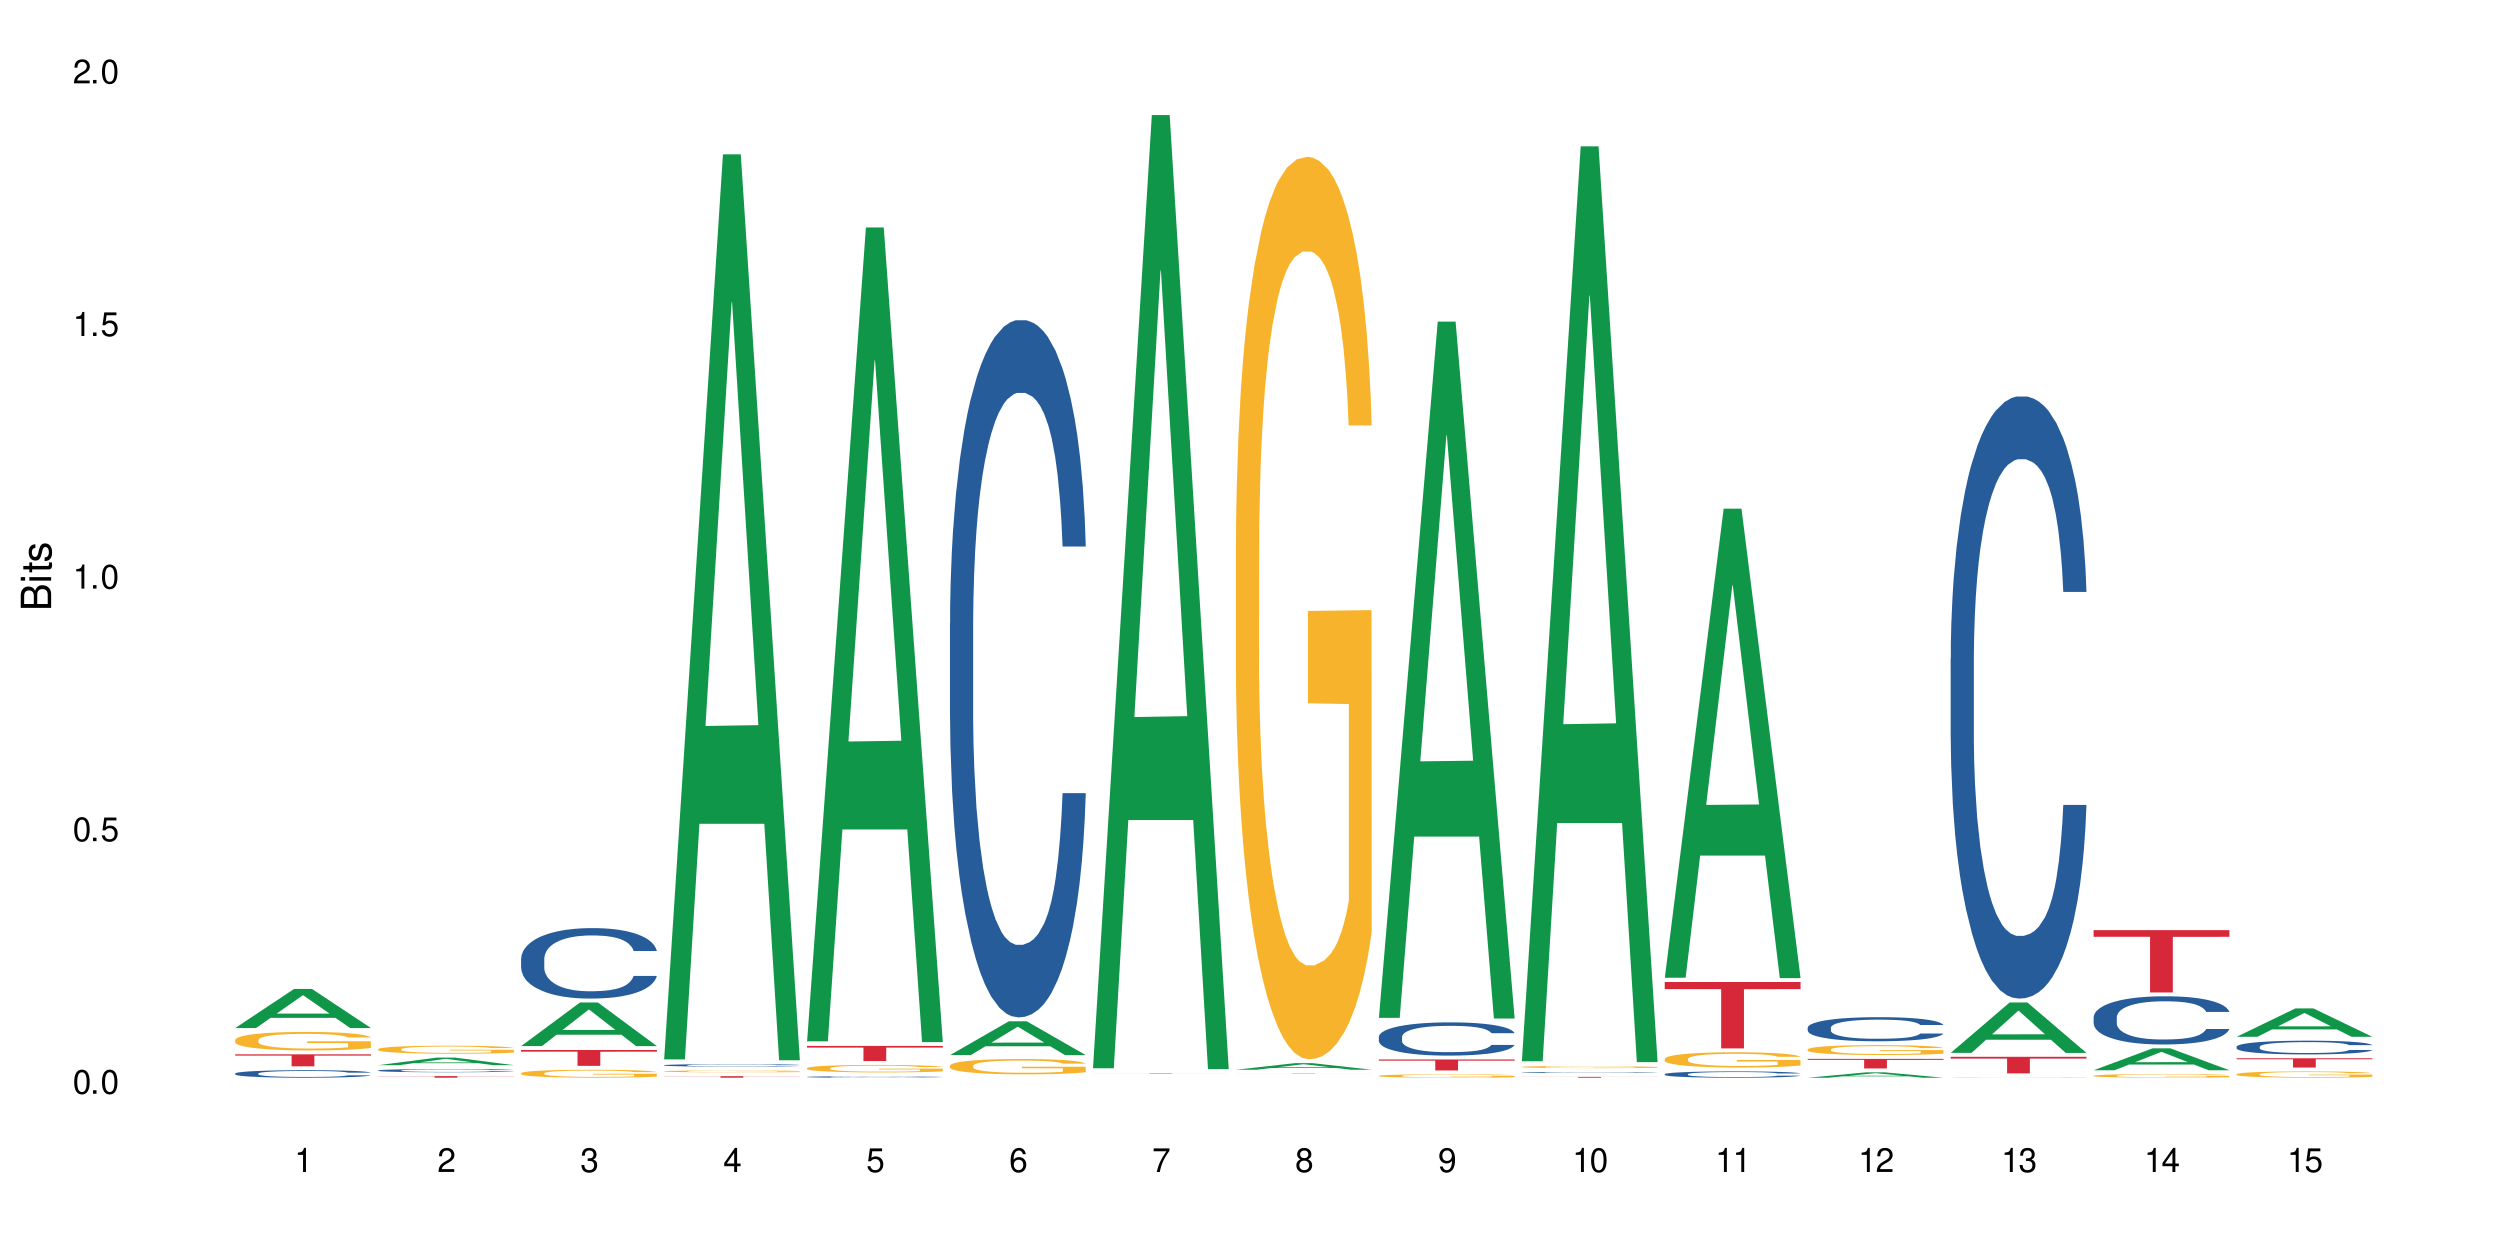 <?xml version="1.0" encoding="UTF-8"?>
<svg xmlns="http://www.w3.org/2000/svg" xmlns:xlink="http://www.w3.org/1999/xlink" width="720" height="360" viewBox="0 0 720 360">
<defs>
<g>
<g id="glyph-0-0">
</g>
<g id="glyph-0-1">
<path d="M 2.641 -6.938 C 2 -6.938 1.422 -6.656 1.078 -6.172 C 0.641 -5.562 0.406 -4.641 0.406 -3.359 C 0.406 -1.016 1.188 0.219 2.641 0.219 C 4.078 0.219 4.859 -1.016 4.859 -3.297 C 4.859 -4.641 4.656 -5.547 4.203 -6.172 C 3.844 -6.656 3.281 -6.938 2.641 -6.938 Z M 2.641 -6.188 C 3.547 -6.188 4 -5.25 4 -3.375 C 4 -1.406 3.562 -0.484 2.625 -0.484 C 1.734 -0.484 1.281 -1.438 1.281 -3.344 C 1.281 -5.25 1.734 -6.188 2.641 -6.188 Z M 2.641 -6.188 "/>
</g>
<g id="glyph-0-2">
<path d="M 1.828 -1 L 0.828 -1 L 0.828 0 L 1.828 0 Z M 1.828 -1 "/>
</g>
<g id="glyph-0-3">
<path d="M 4.562 -6.797 L 1.062 -6.797 L 0.547 -3.094 L 1.328 -3.094 C 1.719 -3.562 2.047 -3.734 2.578 -3.734 C 3.484 -3.734 4.062 -3.109 4.062 -2.094 C 4.062 -1.125 3.484 -0.531 2.578 -0.531 C 1.828 -0.531 1.375 -0.906 1.188 -1.672 L 0.328 -1.672 C 0.453 -1.109 0.547 -0.844 0.75 -0.594 C 1.125 -0.078 1.828 0.219 2.594 0.219 C 3.969 0.219 4.922 -0.781 4.922 -2.219 C 4.922 -3.562 4.031 -4.484 2.719 -4.484 C 2.25 -4.484 1.859 -4.359 1.469 -4.062 L 1.734 -5.969 L 4.562 -5.969 Z M 4.562 -6.797 "/>
</g>
<g id="glyph-0-4">
<path d="M 2.484 -4.938 L 2.484 0 L 3.328 0 L 3.328 -6.938 L 2.766 -6.938 C 2.469 -5.875 2.281 -5.734 0.984 -5.562 L 0.984 -4.938 Z M 2.484 -4.938 "/>
</g>
<g id="glyph-0-5">
<path d="M 4.859 -0.828 L 1.281 -0.828 C 1.359 -1.406 1.672 -1.781 2.5 -2.281 L 3.469 -2.828 C 4.406 -3.344 4.906 -4.062 4.906 -4.906 C 4.906 -5.484 4.672 -6.031 4.266 -6.406 C 3.859 -6.766 3.375 -6.938 2.719 -6.938 C 1.859 -6.938 1.219 -6.625 0.844 -6.031 C 0.609 -5.672 0.5 -5.234 0.484 -4.531 L 1.328 -4.531 C 1.359 -5.016 1.406 -5.281 1.531 -5.516 C 1.75 -5.938 2.188 -6.203 2.703 -6.203 C 3.469 -6.203 4.031 -5.641 4.031 -4.891 C 4.031 -4.344 3.719 -3.859 3.125 -3.516 L 2.234 -3 C 0.812 -2.172 0.406 -1.531 0.328 -0.016 L 4.859 -0.016 Z M 4.859 -0.828 "/>
</g>
<g id="glyph-0-6">
<path d="M 2.125 -3.188 L 2.578 -3.188 C 3.5 -3.188 3.984 -2.766 3.984 -1.922 C 3.984 -1.062 3.469 -0.531 2.594 -0.531 C 1.656 -0.531 1.203 -1 1.156 -2.016 L 0.312 -2.016 C 0.344 -1.453 0.438 -1.094 0.609 -0.781 C 0.953 -0.109 1.625 0.219 2.547 0.219 C 3.953 0.219 4.859 -0.625 4.859 -1.938 C 4.859 -2.828 4.516 -3.297 3.703 -3.594 C 4.344 -3.844 4.656 -4.328 4.656 -5.031 C 4.656 -6.219 3.875 -6.938 2.578 -6.938 C 1.203 -6.938 0.484 -6.172 0.453 -4.703 L 1.297 -4.703 C 1.312 -5.125 1.344 -5.359 1.453 -5.578 C 1.641 -5.969 2.062 -6.203 2.594 -6.203 C 3.344 -6.203 3.797 -5.75 3.797 -5 C 3.797 -4.516 3.609 -4.219 3.25 -4.047 C 3.016 -3.953 2.703 -3.922 2.125 -3.906 Z M 2.125 -3.188 "/>
</g>
<g id="glyph-0-7">
<path d="M 3.141 -1.672 L 3.141 0 L 3.984 0 L 3.984 -1.672 L 4.984 -1.672 L 4.984 -2.438 L 3.984 -2.438 L 3.984 -6.938 L 3.359 -6.938 L 0.266 -2.578 L 0.266 -1.672 Z M 3.141 -2.438 L 1 -2.438 L 3.141 -5.5 Z M 3.141 -2.438 "/>
</g>
<g id="glyph-0-8">
<path d="M 4.781 -5.125 C 4.609 -6.266 3.891 -6.938 2.844 -6.938 C 2.094 -6.938 1.422 -6.578 1.031 -5.953 C 0.594 -5.266 0.406 -4.422 0.406 -3.172 C 0.406 -2 0.578 -1.25 0.984 -0.641 C 1.359 -0.078 1.953 0.219 2.703 0.219 C 3.984 0.219 4.922 -0.75 4.922 -2.094 C 4.922 -3.375 4.062 -4.281 2.844 -4.281 C 2.172 -4.281 1.641 -4.031 1.281 -3.516 C 1.281 -5.234 1.828 -6.188 2.797 -6.188 C 3.391 -6.188 3.797 -5.797 3.938 -5.125 Z M 2.734 -3.531 C 3.547 -3.531 4.062 -2.953 4.062 -2.031 C 4.062 -1.156 3.484 -0.531 2.703 -0.531 C 1.922 -0.531 1.328 -1.188 1.328 -2.078 C 1.328 -2.938 1.906 -3.531 2.734 -3.531 Z M 2.734 -3.531 "/>
</g>
<g id="glyph-0-9">
<path d="M 4.984 -6.797 L 0.438 -6.797 L 0.438 -5.969 L 4.109 -5.969 C 2.5 -3.656 1.828 -2.234 1.328 0 L 2.219 0 C 2.594 -2.172 3.453 -4.047 4.984 -6.094 Z M 4.984 -6.797 "/>
</g>
<g id="glyph-0-10">
<path d="M 3.75 -3.656 C 4.469 -4.094 4.688 -4.438 4.688 -5.078 C 4.688 -6.172 3.844 -6.938 2.641 -6.938 C 1.438 -6.938 0.594 -6.172 0.594 -5.094 C 0.594 -4.438 0.812 -4.094 1.516 -3.656 C 0.734 -3.266 0.359 -2.703 0.359 -1.922 C 0.359 -0.656 1.281 0.219 2.641 0.219 C 3.984 0.219 4.922 -0.656 4.922 -1.922 C 4.922 -2.703 4.531 -3.266 3.75 -3.656 Z M 2.641 -6.188 C 3.359 -6.188 3.812 -5.75 3.812 -5.062 C 3.812 -4.406 3.344 -3.984 2.641 -3.984 C 1.922 -3.984 1.453 -4.406 1.453 -5.078 C 1.453 -5.75 1.922 -6.188 2.641 -6.188 Z M 2.641 -3.266 C 3.484 -3.266 4.062 -2.719 4.062 -1.906 C 4.062 -1.078 3.484 -0.531 2.625 -0.531 C 1.797 -0.531 1.219 -1.094 1.219 -1.906 C 1.219 -2.719 1.781 -3.266 2.641 -3.266 Z M 2.641 -3.266 "/>
</g>
<g id="glyph-0-11">
<path d="M 0.516 -1.578 C 0.672 -0.453 1.406 0.219 2.438 0.219 C 3.188 0.219 3.859 -0.141 4.266 -0.766 C 4.688 -1.453 4.891 -2.297 4.891 -3.547 C 4.891 -4.719 4.703 -5.453 4.312 -6.078 C 3.938 -6.641 3.344 -6.938 2.594 -6.938 C 1.297 -6.938 0.359 -5.969 0.359 -4.625 C 0.359 -3.344 1.234 -2.453 2.453 -2.453 C 3.094 -2.453 3.578 -2.672 4.016 -3.203 C 4 -1.484 3.469 -0.531 2.5 -0.531 C 1.906 -0.531 1.484 -0.906 1.359 -1.578 Z M 2.578 -6.203 C 3.375 -6.203 3.969 -5.531 3.969 -4.641 C 3.969 -3.797 3.391 -3.188 2.547 -3.188 C 1.734 -3.188 1.234 -3.766 1.234 -4.688 C 1.234 -5.562 1.797 -6.203 2.578 -6.203 Z M 2.578 -6.203 "/>
</g>
<g id="glyph-1-0">
</g>
<g id="glyph-1-1">
<path d="M 0 -0.953 L 0 -4.891 C 0 -5.719 -0.234 -6.344 -0.734 -6.797 C -1.188 -7.234 -1.812 -7.469 -2.5 -7.469 C -3.547 -7.469 -4.188 -7 -4.625 -5.875 C -4.984 -6.688 -5.625 -7.094 -6.531 -7.094 C -7.172 -7.094 -7.734 -6.859 -8.141 -6.391 C -8.562 -5.922 -8.75 -5.344 -8.75 -4.5 L -8.75 -0.953 Z M -4.984 -2.062 L -7.766 -2.062 L -7.766 -4.219 C -7.766 -4.844 -7.688 -5.203 -7.453 -5.5 C -7.219 -5.812 -6.859 -5.969 -6.375 -5.969 C -5.891 -5.969 -5.531 -5.812 -5.297 -5.5 C -5.062 -5.203 -4.984 -4.844 -4.984 -4.219 Z M -0.984 -2.062 L -4 -2.062 L -4 -4.781 C -4 -5.766 -3.438 -6.359 -2.484 -6.359 C -1.547 -6.359 -0.984 -5.766 -0.984 -4.781 Z M -0.984 -2.062 "/>
</g>
<g id="glyph-1-2">
<path d="M -6.281 -1.797 L -6.281 -0.797 L 0 -0.797 L 0 -1.797 Z M -8.75 -1.797 L -8.75 -0.797 L -7.484 -0.797 L -7.484 -1.797 Z M -8.75 -1.797 "/>
</g>
<g id="glyph-1-3">
<path d="M -6.281 -3.047 L -6.281 -2.016 L -8.016 -2.016 L -8.016 -1.016 L -6.281 -1.016 L -6.281 -0.172 L -5.469 -0.172 L -5.469 -1.016 L -0.719 -1.016 C -0.078 -1.016 0.281 -1.453 0.281 -2.234 C 0.281 -2.5 0.25 -2.719 0.188 -3.047 L -0.641 -3.047 C -0.609 -2.906 -0.594 -2.766 -0.594 -2.562 C -0.594 -2.141 -0.719 -2.016 -1.156 -2.016 L -5.469 -2.016 L -5.469 -3.047 Z M -6.281 -3.047 "/>
</g>
<g id="glyph-1-4">
<path d="M -4.531 -5.25 C -5.766 -5.25 -6.469 -4.422 -6.469 -2.969 C -6.469 -1.516 -5.719 -0.562 -4.547 -0.562 C -3.562 -0.562 -3.094 -1.062 -2.734 -2.562 L -2.516 -3.484 C -2.344 -4.188 -2.094 -4.469 -1.641 -4.469 C -1.047 -4.469 -0.641 -3.875 -0.641 -3 C -0.641 -2.453 -0.797 -2 -1.062 -1.75 C -1.25 -1.594 -1.422 -1.531 -1.875 -1.469 L -1.875 -0.406 C -0.422 -0.453 0.281 -1.266 0.281 -2.922 C 0.281 -4.5 -0.5 -5.516 -1.719 -5.516 C -2.656 -5.516 -3.172 -4.984 -3.469 -3.734 L -3.703 -2.766 C -3.891 -1.953 -4.156 -1.609 -4.594 -1.609 C -5.188 -1.609 -5.547 -2.125 -5.547 -2.938 C -5.547 -3.75 -5.203 -4.172 -4.531 -4.203 Z M -4.531 -5.25 "/>
</g>
</g>
</defs>
<rect x="-72" y="-36" width="864" height="432" fill="rgb(100%, 100%, 100%)" fill-opacity="1"/>
<path fill-rule="nonzero" fill="rgb(6.275%, 58.824%, 28.235%)" fill-opacity="1" d="M 67.73 296.078 L 67.773 296.066 L 84.695 284.805 L 89.836 284.805 L 106.844 296.086 L 100.867 296.086 L 96.605 293.141 L 77.926 293.141 L 73.75 296.078 L 67.73 296.078 L 79.723 291.926 L 94.895 291.914 L 87.328 286.648 L 87.246 286.637 L 87.16 286.672 L 79.684 291.914 L 79.723 291.926 Z M 67.73 296.078 "/>
<path fill-rule="nonzero" fill="rgb(14.51%, 36.078%, 60%)" fill-opacity="1" d="M 67.73 309.16 L 67.777 309.16 L 67.777 309.113 L 67.922 309.039 L 68.254 308.941 L 68.59 308.879 L 69.449 308.762 L 70.641 308.648 L 71.879 308.562 L 72.785 308.508 L 73.598 308.469 L 75.457 308.398 L 76.652 308.359 L 77.938 308.324 L 79.512 308.293 L 80.656 308.273 L 83.234 308.242 L 85.141 308.227 L 86.621 308.223 L 89.816 308.223 L 91.723 308.23 L 93.105 308.238 L 94.633 308.254 L 95.922 308.273 L 98.164 308.316 L 100.168 308.371 L 101.074 308.402 L 102.504 308.465 L 103.602 308.523 L 104.363 308.574 L 105.223 308.648 L 105.984 308.738 L 106.559 308.836 L 106.844 308.922 L 100.168 308.922 L 99.832 308.844 L 99.449 308.781 L 98.734 308.703 L 98.02 308.645 L 97.02 308.586 L 96.113 308.551 L 94.871 308.512 L 93.773 308.488 L 92.629 308.469 L 91.531 308.457 L 89.434 308.445 L 87 308.445 L 86.094 308.449 L 84.234 308.465 L 83.234 308.48 L 81.801 308.508 L 80.801 308.535 L 79.609 308.574 L 78.797 308.605 L 77.797 308.656 L 77.078 308.703 L 76.27 308.77 L 75.793 308.816 L 75.363 308.875 L 74.98 308.938 L 74.695 309.008 L 74.504 309.082 L 74.41 309.152 L 74.41 309.457 L 74.504 309.527 L 74.742 309.613 L 75.363 309.734 L 76.27 309.836 L 77.32 309.922 L 78.32 309.98 L 78.891 310.008 L 79.656 310.039 L 80.848 310.078 L 82.566 310.117 L 83.566 310.133 L 85.094 310.148 L 86.668 310.156 L 88.766 310.156 L 90.625 310.148 L 91.867 310.141 L 93.156 310.125 L 94.918 310.09 L 96.016 310.059 L 96.969 310.02 L 97.688 309.984 L 98.164 309.953 L 98.879 309.891 L 99.449 309.824 L 99.879 309.754 L 100.168 309.688 L 106.844 309.688 L 106.559 309.766 L 106.129 309.844 L 105.699 309.902 L 105.031 309.969 L 104.27 310.031 L 103.172 310.102 L 102.266 310.145 L 101.074 310.195 L 99.977 310.234 L 98.781 310.266 L 97.02 310.305 L 95.875 310.324 L 94.633 310.344 L 93.156 310.359 L 91.293 310.371 L 89.289 310.383 L 87.43 310.383 L 85.426 310.379 L 83.949 310.371 L 81.992 310.352 L 79.559 310.316 L 77.797 310.281 L 76.414 310.242 L 75.219 310.203 L 73.883 310.148 L 72.168 310.062 L 71.117 309.996 L 70.402 309.941 L 69.59 309.863 L 69.02 309.793 L 68.352 309.684 L 67.875 309.543 L 67.73 309.434 Z M 67.73 309.16 "/>
<path fill-rule="nonzero" fill="rgb(96.863%, 70.196%, 16.863%)" fill-opacity="1" d="M 67.73 299.484 L 67.777 299.477 L 67.777 299.379 L 67.969 299.16 L 68.445 298.859 L 69.066 298.613 L 69.734 298.418 L 70.164 298.316 L 70.879 298.168 L 71.5 298.062 L 73.074 297.844 L 75.078 297.641 L 76.172 297.551 L 77.414 297.469 L 79.18 297.375 L 79.988 297.344 L 82.469 297.266 L 85.285 297.215 L 88.383 297.199 L 89.816 297.207 L 91.77 297.227 L 94.441 297.277 L 95.969 297.328 L 97.16 297.375 L 98.402 297.438 L 99.926 297.535 L 101.359 297.652 L 102.504 297.77 L 103.648 297.918 L 104.602 298.07 L 105.414 298.242 L 106.129 298.445 L 106.559 298.617 L 106.844 298.789 L 100.215 298.789 L 99.832 298.617 L 99.402 298.484 L 98.688 298.324 L 97.973 298.207 L 97.258 298.117 L 95.922 297.988 L 94.777 297.91 L 93.344 297.844 L 91.961 297.801 L 90.387 297.77 L 89.434 297.762 L 86.906 297.762 L 84.617 297.793 L 83.281 297.832 L 82.328 297.871 L 80.992 297.945 L 80.18 298.004 L 79.703 298.043 L 78.273 298.195 L 77.32 298.328 L 76.793 298.422 L 76.125 298.566 L 75.648 298.699 L 75.125 298.895 L 74.84 299.039 L 74.457 299.371 L 74.41 300.246 L 74.551 300.434 L 74.84 300.633 L 75.219 300.805 L 75.793 300.992 L 76.363 301.133 L 77.367 301.324 L 78.227 301.449 L 78.891 301.531 L 80.18 301.664 L 80.703 301.707 L 81.945 301.793 L 83.234 301.863 L 84.809 301.922 L 86 301.949 L 87.906 301.973 L 90.34 301.973 L 93.203 301.945 L 95.016 301.906 L 96.254 301.867 L 97.066 301.832 L 98.066 301.781 L 98.781 301.73 L 99.449 301.676 L 100.262 301.594 L 100.262 300.434 L 88.48 300.426 L 88.48 299.883 L 106.797 299.879 L 106.844 301.781 L 105.844 301.91 L 104.602 302.039 L 103.41 302.137 L 102.168 302.219 L 100.406 302.309 L 98.973 302.367 L 96.781 302.438 L 94.777 302.48 L 92.676 302.508 L 90.816 302.523 L 88.621 302.527 L 86.668 302.52 L 84.57 302.488 L 82.898 302.453 L 81.371 302.402 L 79.848 302.34 L 77.938 302.238 L 76.699 302.156 L 75.41 302.051 L 74.121 301.93 L 72.977 301.801 L 72.215 301.695 L 71.453 301.582 L 70.641 301.434 L 69.879 301.27 L 69.305 301.117 L 68.781 300.949 L 68.398 300.785 L 68.016 300.566 L 67.828 300.395 L 67.73 300.242 Z M 67.73 299.484 "/>
<path fill-rule="nonzero" fill="rgb(83.922%, 15.686%, 22.353%)" fill-opacity="1" d="M 67.73 303.641 L 106.844 303.641 L 106.844 304.012 L 90.543 304.016 L 90.543 307.109 L 83.984 307.109 L 83.984 304.02 L 83.891 304.012 L 67.73 304.012 Z M 67.73 303.641 "/>
<path fill-rule="nonzero" fill="rgb(6.275%, 58.824%, 28.235%)" fill-opacity="1" d="M 108.902 306.773 L 108.945 306.77 L 125.867 304.582 L 131.008 304.582 L 148.016 306.773 L 142.039 306.773 L 137.777 306.203 L 119.098 306.203 L 114.922 306.773 L 108.902 306.773 L 120.895 305.965 L 136.062 305.965 L 128.5 304.941 L 128.418 304.938 L 128.332 304.945 L 120.855 305.965 L 120.895 305.965 Z M 108.902 306.773 "/>
<path fill-rule="nonzero" fill="rgb(14.51%, 36.078%, 60%)" fill-opacity="1" d="M 108.902 308.289 L 108.949 308.289 L 108.949 308.27 L 109.094 308.238 L 109.426 308.195 L 109.762 308.168 L 110.621 308.117 L 111.812 308.07 L 113.051 308.035 L 113.957 308.012 L 114.77 307.996 L 116.629 307.965 L 117.82 307.949 L 119.109 307.934 L 120.684 307.918 L 121.828 307.91 L 124.406 307.898 L 126.312 307.891 L 132.895 307.891 L 134.277 307.895 L 135.805 307.902 L 137.094 307.91 L 139.336 307.93 L 141.336 307.953 L 142.242 307.965 L 143.676 307.992 L 144.773 308.02 L 145.535 308.039 L 146.395 308.07 L 147.156 308.109 L 147.73 308.152 L 148.016 308.188 L 141.336 308.188 L 141.004 308.152 L 140.621 308.129 L 139.906 308.094 L 139.191 308.07 L 138.191 308.043 L 137.285 308.027 L 136.043 308.012 L 134.945 308.004 L 133.801 307.996 L 132.703 307.988 L 130.605 307.984 L 128.172 307.984 L 127.266 307.988 L 125.406 307.992 L 124.406 308 L 122.973 308.012 L 121.973 308.023 L 120.781 308.039 L 119.969 308.055 L 118.969 308.074 L 118.25 308.094 L 117.441 308.121 L 116.965 308.145 L 116.535 308.168 L 116.152 308.195 L 115.867 308.223 L 115.676 308.254 L 115.582 308.285 L 115.582 308.414 L 115.676 308.445 L 115.914 308.48 L 116.535 308.531 L 117.441 308.578 L 118.488 308.613 L 119.492 308.637 L 120.062 308.648 L 120.828 308.664 L 122.02 308.68 L 123.738 308.695 L 124.738 308.703 L 126.266 308.711 L 127.84 308.715 L 129.938 308.715 L 131.797 308.711 L 133.039 308.707 L 134.324 308.699 L 136.09 308.684 L 137.188 308.672 L 138.141 308.656 L 138.859 308.641 L 140.051 308.602 L 140.621 308.57 L 141.051 308.543 L 141.336 308.512 L 148.016 308.512 L 147.73 308.547 L 147.301 308.578 L 146.871 308.605 L 146.203 308.633 L 145.441 308.66 L 144.344 308.691 L 143.438 308.707 L 142.242 308.73 L 141.148 308.746 L 139.953 308.762 L 138.191 308.777 L 137.043 308.785 L 135.805 308.793 L 134.324 308.801 L 132.465 308.805 L 130.461 308.809 L 126.598 308.809 L 125.121 308.805 L 123.164 308.797 L 120.73 308.781 L 118.969 308.766 L 117.582 308.75 L 116.391 308.734 L 115.055 308.711 L 113.34 308.672 L 112.289 308.645 L 111.574 308.621 L 110.762 308.59 L 110.191 308.559 L 109.523 308.512 L 109.047 308.453 L 108.902 308.406 Z M 108.902 308.289 "/>
<path fill-rule="nonzero" fill="rgb(96.863%, 70.196%, 16.863%)" fill-opacity="1" d="M 108.902 302.148 L 108.949 302.148 L 108.949 302.105 L 109.141 302.012 L 109.617 301.879 L 110.238 301.773 L 110.906 301.688 L 111.336 301.645 L 112.051 301.582 L 112.672 301.535 L 114.246 301.441 L 116.25 301.352 L 117.344 301.312 L 118.586 301.277 L 120.352 301.238 L 121.16 301.223 L 123.641 301.188 L 126.457 301.168 L 129.555 301.16 L 130.988 301.164 L 132.941 301.172 L 135.613 301.195 L 137.141 301.215 L 138.332 301.238 L 139.574 301.266 L 141.098 301.309 L 142.531 301.359 L 143.676 301.41 L 144.82 301.473 L 145.773 301.539 L 146.586 301.613 L 147.301 301.703 L 147.73 301.773 L 148.016 301.848 L 141.387 301.848 L 141.004 301.773 L 140.574 301.719 L 139.859 301.648 L 139.145 301.598 L 138.43 301.559 L 137.094 301.504 L 135.949 301.469 L 134.516 301.441 L 133.133 301.422 L 131.559 301.41 L 130.605 301.402 L 128.078 301.402 L 125.789 301.418 L 124.453 301.438 L 123.5 301.453 L 122.164 301.484 L 121.352 301.508 L 120.875 301.527 L 119.445 301.59 L 118.488 301.652 L 117.965 301.691 L 117.297 301.754 L 116.82 301.812 L 116.297 301.895 L 116.008 301.957 L 115.629 302.102 L 115.582 302.48 L 115.723 302.562 L 116.008 302.648 L 116.391 302.723 L 116.965 302.805 L 117.535 302.863 L 118.539 302.945 L 119.395 303 L 120.062 303.039 L 121.352 303.094 L 121.875 303.113 L 123.117 303.152 L 124.406 303.18 L 125.98 303.207 L 127.172 303.219 L 129.078 303.23 L 131.512 303.23 L 134.375 303.215 L 136.188 303.199 L 137.426 303.184 L 138.238 303.168 L 139.238 303.145 L 139.953 303.125 L 140.621 303.102 L 141.434 303.066 L 141.434 302.562 L 129.652 302.559 L 129.652 302.324 L 147.969 302.32 L 148.016 303.145 L 147.016 303.203 L 145.773 303.258 L 144.582 303.301 L 143.34 303.336 L 141.578 303.375 L 140.145 303.398 L 137.949 303.43 L 135.949 303.449 L 133.848 303.461 L 131.988 303.469 L 129.793 303.469 L 127.84 303.465 L 125.742 303.453 L 124.07 303.438 L 122.543 303.414 L 121.02 303.387 L 119.109 303.344 L 117.871 303.309 L 116.582 303.262 L 115.293 303.211 L 114.148 303.152 L 113.387 303.109 L 112.625 303.059 L 111.812 302.996 L 111.051 302.922 L 110.477 302.859 L 109.953 302.785 L 109.57 302.715 L 109.188 302.621 L 108.996 302.543 L 108.902 302.48 Z M 108.902 302.148 "/>
<path fill-rule="nonzero" fill="rgb(83.922%, 15.686%, 22.353%)" fill-opacity="1" d="M 108.902 309.922 L 148.016 309.922 L 148.016 309.973 L 131.715 309.973 L 131.715 310.383 L 125.156 310.383 L 125.156 309.973 L 108.902 309.973 Z M 108.902 309.922 "/>
<path fill-rule="nonzero" fill="rgb(6.275%, 58.824%, 28.235%)" fill-opacity="1" d="M 150.074 301.273 L 150.117 301.262 L 167.039 288.707 L 172.18 288.707 L 189.188 301.285 L 183.211 301.285 L 178.949 298 L 160.27 298 L 156.09 301.273 L 150.074 301.273 L 162.066 296.641 L 177.234 296.629 L 169.672 290.762 L 169.59 290.75 L 169.504 290.785 L 162.027 296.629 L 162.066 296.641 Z M 150.074 301.273 "/>
<path fill-rule="nonzero" fill="rgb(14.51%, 36.078%, 60%)" fill-opacity="1" d="M 150.074 276.133 L 150.121 276.117 L 150.121 275.672 L 150.266 274.965 L 150.598 274.078 L 150.934 273.465 L 151.793 272.371 L 152.984 271.312 L 154.223 270.5 L 155.129 270.016 L 155.941 269.645 L 157.801 268.961 L 158.992 268.609 L 160.281 268.293 L 161.855 267.977 L 163 267.793 L 165.578 267.496 L 167.484 267.367 L 168.965 267.309 L 172.16 267.309 L 174.066 267.383 L 175.449 267.477 L 176.977 267.625 L 178.266 267.793 L 180.508 268.199 L 182.508 268.719 L 183.414 269.016 L 184.848 269.59 L 185.945 270.145 L 186.707 270.629 L 187.566 271.312 L 188.328 272.148 L 188.902 273.094 L 189.188 273.891 L 182.508 273.891 L 182.176 273.148 L 181.793 272.574 L 181.078 271.816 L 180.363 271.277 L 179.359 270.738 L 178.453 270.387 L 177.215 270.035 L 176.117 269.812 L 174.973 269.645 L 173.875 269.535 L 171.777 269.422 L 169.344 269.422 L 168.438 269.461 L 166.578 269.609 L 165.578 269.738 L 164.145 270 L 163.145 270.238 L 161.953 270.609 L 161.141 270.926 L 160.137 271.406 L 159.422 271.832 L 158.613 272.445 L 158.137 272.91 L 157.707 273.43 L 157.324 274.039 L 157.039 274.688 L 156.848 275.375 L 156.754 276.043 L 156.754 278.914 L 156.848 279.582 L 157.086 280.363 L 157.707 281.492 L 158.613 282.477 L 159.66 283.254 L 160.664 283.809 L 161.234 284.07 L 162 284.367 L 163.191 284.738 L 164.91 285.109 L 165.91 285.254 L 167.438 285.402 L 169.012 285.477 L 171.109 285.477 L 172.969 285.402 L 174.211 285.312 L 175.496 285.164 L 177.262 284.848 L 178.359 284.551 L 179.312 284.199 L 180.027 283.848 L 180.508 283.551 L 181.223 282.977 L 181.793 282.344 L 182.223 281.695 L 182.508 281.066 L 189.188 281.066 L 188.902 281.809 L 188.473 282.531 L 188.043 283.066 L 187.375 283.719 L 186.613 284.293 L 185.516 284.941 L 184.609 285.367 L 183.414 285.832 L 182.32 286.184 L 181.125 286.496 L 179.359 286.867 L 178.215 287.055 L 176.977 287.223 L 175.496 287.371 L 173.637 287.5 L 171.633 287.574 L 169.773 287.59 L 167.77 287.555 L 166.293 287.48 L 164.336 287.312 L 161.902 286.98 L 160.137 286.629 L 158.754 286.277 L 157.562 285.906 L 156.227 285.402 L 154.512 284.59 L 153.461 283.957 L 152.746 283.438 L 151.934 282.715 L 151.363 282.066 L 150.695 281.027 L 150.219 279.711 L 150.074 278.691 Z M 150.074 276.133 "/>
<path fill-rule="nonzero" fill="rgb(96.863%, 70.196%, 16.863%)" fill-opacity="1" d="M 150.074 309.074 L 150.121 309.07 L 150.121 309.027 L 150.312 308.934 L 150.789 308.805 L 151.41 308.699 L 152.078 308.613 L 152.508 308.57 L 153.223 308.508 L 153.844 308.461 L 155.418 308.367 L 157.418 308.281 L 158.516 308.242 L 159.758 308.207 L 161.523 308.168 L 162.332 308.152 L 164.812 308.117 L 167.629 308.098 L 170.727 308.09 L 172.16 308.094 L 174.113 308.102 L 176.785 308.125 L 178.312 308.145 L 179.504 308.168 L 180.746 308.195 L 182.27 308.234 L 183.703 308.285 L 184.848 308.336 L 185.992 308.398 L 186.945 308.465 L 187.758 308.539 L 188.473 308.629 L 188.902 308.699 L 189.188 308.773 L 182.559 308.773 L 182.176 308.699 L 181.746 308.645 L 181.031 308.574 L 180.316 308.523 L 179.602 308.484 L 178.266 308.43 L 177.121 308.398 L 175.688 308.367 L 174.305 308.348 L 172.73 308.336 L 171.777 308.332 L 169.25 308.332 L 166.961 308.348 L 165.625 308.363 L 164.672 308.379 L 163.336 308.41 L 162.523 308.438 L 162.047 308.453 L 160.617 308.52 L 159.66 308.578 L 159.137 308.617 L 158.469 308.68 L 157.992 308.734 L 157.469 308.82 L 157.18 308.883 L 156.801 309.023 L 156.754 309.402 L 156.895 309.48 L 157.18 309.566 L 157.562 309.641 L 158.137 309.723 L 158.707 309.781 L 159.711 309.863 L 160.566 309.918 L 161.234 309.953 L 162.523 310.012 L 163.047 310.027 L 164.289 310.066 L 165.578 310.098 L 167.148 310.121 L 168.344 310.133 L 170.25 310.145 L 172.684 310.145 L 175.547 310.133 L 177.359 310.113 L 178.598 310.098 L 179.41 310.082 L 180.41 310.062 L 181.125 310.039 L 181.793 310.016 L 182.605 309.98 L 182.605 309.48 L 170.824 309.48 L 170.824 309.246 L 189.141 309.242 L 189.188 310.062 L 188.188 310.117 L 186.945 310.172 L 185.754 310.215 L 184.512 310.25 L 182.746 310.289 L 181.316 310.312 L 179.121 310.344 L 177.121 310.363 L 175.02 310.375 L 173.16 310.379 L 170.965 310.383 L 169.012 310.379 L 166.91 310.367 L 165.242 310.348 L 163.715 310.328 L 162.191 310.301 L 160.281 310.258 L 159.043 310.223 L 157.754 310.18 L 156.465 310.125 L 155.32 310.07 L 154.559 310.023 L 153.793 309.977 L 152.984 309.91 L 152.219 309.84 L 151.648 309.777 L 151.125 309.703 L 150.742 309.633 L 150.359 309.539 L 150.168 309.465 L 150.074 309.398 Z M 150.074 309.074 "/>
<path fill-rule="nonzero" fill="rgb(83.922%, 15.686%, 22.353%)" fill-opacity="1" d="M 150.074 302.398 L 189.188 302.398 L 189.188 302.887 L 172.887 302.891 L 172.887 306.977 L 166.328 306.977 L 166.328 302.895 L 166.234 302.887 L 150.074 302.887 Z M 150.074 302.398 "/>
<path fill-rule="nonzero" fill="rgb(6.275%, 58.824%, 28.235%)" fill-opacity="1" d="M 191.246 305.113 L 191.289 304.867 L 208.211 44.457 L 213.352 44.457 L 230.359 305.359 L 224.383 305.359 L 220.121 237.254 L 201.441 237.254 L 197.262 305.113 L 191.246 305.113 L 203.238 209.082 L 218.406 208.836 L 210.844 87.082 L 210.762 86.84 L 210.676 87.574 L 203.195 208.836 L 203.238 209.082 Z M 191.246 305.113 "/>
<path fill-rule="nonzero" fill="rgb(14.51%, 36.078%, 60%)" fill-opacity="1" d="M 191.246 306.785 L 191.293 306.781 L 191.293 306.766 L 191.438 306.742 L 191.77 306.711 L 192.105 306.688 L 192.965 306.652 L 194.156 306.613 L 195.395 306.586 L 196.301 306.566 L 197.113 306.555 L 198.973 306.531 L 200.164 306.52 L 201.453 306.508 L 203.027 306.496 L 204.172 306.488 L 206.746 306.477 L 208.656 306.473 L 215.238 306.473 L 216.621 306.477 L 218.148 306.484 L 219.438 306.488 L 221.676 306.504 L 223.68 306.523 L 224.586 306.531 L 226.02 306.551 L 227.117 306.57 L 227.879 306.59 L 228.738 306.613 L 229.5 306.645 L 230.074 306.676 L 230.359 306.703 L 223.68 306.703 L 223.348 306.68 L 222.965 306.656 L 222.25 306.633 L 221.535 306.613 L 220.531 306.594 L 219.625 306.582 L 218.387 306.566 L 217.289 306.559 L 216.145 306.555 L 215.047 306.551 L 212.949 306.547 L 209.609 306.547 L 207.75 306.555 L 206.746 306.559 L 205.316 306.566 L 204.316 306.574 L 203.121 306.59 L 202.312 306.598 L 201.309 306.617 L 200.594 306.633 L 199.785 306.652 L 199.309 306.668 L 198.879 306.688 L 198.496 306.711 L 198.211 306.734 L 198.02 306.758 L 197.922 306.781 L 197.922 306.883 L 198.02 306.906 L 198.258 306.934 L 198.879 306.973 L 199.785 307.008 L 200.832 307.035 L 201.836 307.055 L 202.406 307.062 L 203.172 307.074 L 204.363 307.086 L 206.082 307.102 L 207.082 307.105 L 208.609 307.109 L 210.184 307.113 L 212.281 307.113 L 214.141 307.109 L 215.383 307.109 L 216.668 307.102 L 218.434 307.09 L 219.531 307.082 L 220.484 307.07 L 221.199 307.055 L 221.676 307.047 L 222.395 307.023 L 222.965 307.004 L 223.395 306.98 L 223.68 306.957 L 230.359 306.957 L 230.074 306.984 L 229.645 307.008 L 229.215 307.027 L 228.547 307.051 L 227.781 307.07 L 226.688 307.094 L 225.781 307.109 L 224.586 307.125 L 223.488 307.137 L 222.297 307.148 L 220.531 307.164 L 219.387 307.168 L 218.148 307.176 L 216.668 307.18 L 214.809 307.184 L 212.805 307.188 L 208.941 307.188 L 207.465 307.184 L 205.508 307.18 L 203.074 307.168 L 201.309 307.152 L 199.926 307.141 L 198.734 307.129 L 197.398 307.109 L 195.684 307.082 L 194.633 307.059 L 193.918 307.043 L 193.105 307.016 L 192.535 306.992 L 191.867 306.957 L 191.391 306.91 L 191.246 306.875 Z M 191.246 306.785 "/>
<path fill-rule="nonzero" fill="rgb(96.863%, 70.196%, 16.863%)" fill-opacity="1" d="M 191.246 308.527 L 191.293 308.527 L 191.293 308.52 L 191.484 308.496 L 191.961 308.469 L 192.582 308.441 L 193.25 308.422 L 193.68 308.414 L 194.395 308.398 L 195.016 308.387 L 196.59 308.367 L 198.59 308.344 L 199.688 308.336 L 200.93 308.328 L 202.695 308.32 L 203.504 308.316 L 205.984 308.309 L 208.801 308.305 L 211.898 308.301 L 213.332 308.301 L 215.285 308.305 L 217.957 308.309 L 219.484 308.312 L 220.676 308.32 L 221.918 308.324 L 223.441 308.336 L 224.875 308.348 L 227.164 308.371 L 228.117 308.387 L 228.93 308.406 L 229.645 308.426 L 230.074 308.441 L 230.359 308.461 L 223.73 308.461 L 223.348 308.441 L 222.918 308.43 L 222.203 308.414 L 221.488 308.402 L 220.77 308.395 L 219.438 308.379 L 218.293 308.371 L 216.859 308.367 L 215.477 308.363 L 213.902 308.359 L 208.133 308.359 L 206.797 308.363 L 205.84 308.367 L 204.508 308.375 L 203.695 308.383 L 203.219 308.387 L 201.789 308.402 L 200.832 308.414 L 200.309 308.422 L 199.641 308.438 L 199.164 308.449 L 198.641 308.469 L 198.352 308.484 L 197.973 308.52 L 197.922 308.605 L 198.066 308.625 L 198.352 308.645 L 198.734 308.66 L 199.309 308.68 L 199.879 308.691 L 200.883 308.711 L 201.738 308.723 L 202.406 308.734 L 203.695 308.746 L 204.219 308.75 L 205.461 308.758 L 206.746 308.766 L 208.32 308.773 L 209.516 308.773 L 211.422 308.777 L 213.855 308.777 L 216.719 308.773 L 218.531 308.77 L 219.77 308.766 L 220.582 308.762 L 221.582 308.758 L 222.297 308.754 L 222.965 308.746 L 223.777 308.738 L 223.777 308.625 L 211.996 308.621 L 211.996 308.57 L 230.312 308.566 L 230.359 308.758 L 229.355 308.77 L 228.117 308.785 L 226.926 308.793 L 225.684 308.801 L 223.918 308.809 L 222.488 308.816 L 220.293 308.824 L 218.293 308.828 L 216.191 308.832 L 210.184 308.832 L 208.082 308.828 L 206.414 308.824 L 204.887 308.82 L 203.359 308.812 L 201.453 308.805 L 200.215 308.793 L 198.926 308.785 L 197.637 308.773 L 196.492 308.758 L 195.73 308.75 L 194.965 308.738 L 194.156 308.723 L 193.391 308.707 L 192.82 308.691 L 192.297 308.676 L 191.914 308.66 L 191.531 308.637 L 191.34 308.621 L 191.246 308.605 Z M 191.246 308.527 "/>
<path fill-rule="nonzero" fill="rgb(83.922%, 15.686%, 22.353%)" fill-opacity="1" d="M 191.246 309.945 L 230.359 309.945 L 230.359 309.992 L 214.059 309.992 L 214.059 310.383 L 207.5 310.383 L 207.5 309.992 L 191.246 309.992 Z M 191.246 309.945 "/>
<path fill-rule="nonzero" fill="rgb(6.275%, 58.824%, 28.235%)" fill-opacity="1" d="M 232.418 299.906 L 232.461 299.688 L 249.383 65.512 L 254.523 65.512 L 271.531 300.125 L 265.555 300.125 L 261.293 238.883 L 242.613 238.883 L 238.434 299.906 L 232.418 299.906 L 244.41 213.551 L 259.578 213.328 L 252.016 103.84 L 251.934 103.621 L 251.848 104.281 L 244.367 213.328 L 244.41 213.551 Z M 232.418 299.906 "/>
<path fill-rule="nonzero" fill="rgb(14.51%, 36.078%, 60%)" fill-opacity="1" d="M 232.418 310.148 L 232.465 310.148 L 232.465 310.141 L 232.609 310.125 L 232.941 310.105 L 233.277 310.094 L 234.133 310.07 L 235.328 310.051 L 236.566 310.031 L 237.473 310.023 L 238.285 310.016 L 240.145 310 L 241.336 309.996 L 242.625 309.988 L 244.199 309.98 L 245.344 309.977 L 247.918 309.973 L 249.828 309.969 L 256.41 309.969 L 257.793 309.973 L 259.32 309.973 L 260.609 309.977 L 262.848 309.984 L 264.852 309.996 L 265.758 310.004 L 267.191 310.016 L 268.285 310.027 L 269.051 310.035 L 269.91 310.051 L 270.672 310.066 L 271.246 310.086 L 271.531 310.102 L 264.852 310.102 L 264.52 310.086 L 264.137 310.074 L 263.422 310.059 L 262.707 310.051 L 261.703 310.039 L 260.797 310.031 L 259.559 310.023 L 258.461 310.02 L 257.316 310.016 L 256.219 310.012 L 250.781 310.012 L 248.922 310.016 L 247.918 310.016 L 246.488 310.023 L 245.488 310.027 L 244.293 310.035 L 243.484 310.043 L 242.48 310.051 L 241.766 310.059 L 240.957 310.074 L 240.48 310.082 L 240.051 310.094 L 239.668 310.105 L 239.383 310.117 L 239.191 310.133 L 239.094 310.148 L 239.094 310.207 L 239.191 310.219 L 239.43 310.234 L 240.051 310.258 L 240.957 310.277 L 242.004 310.293 L 243.008 310.305 L 243.578 310.312 L 244.344 310.316 L 245.535 310.324 L 247.25 310.332 L 248.254 310.336 L 249.781 310.34 L 255.312 310.34 L 256.555 310.336 L 257.84 310.332 L 259.605 310.328 L 260.703 310.32 L 261.656 310.312 L 262.371 310.305 L 262.848 310.301 L 263.566 310.289 L 264.137 310.277 L 264.566 310.262 L 264.852 310.25 L 271.531 310.25 L 271.246 310.266 L 270.816 310.281 L 270.387 310.289 L 269.719 310.305 L 268.953 310.316 L 267.859 310.328 L 266.953 310.336 L 265.758 310.348 L 264.66 310.355 L 263.469 310.359 L 261.703 310.367 L 260.559 310.371 L 259.32 310.375 L 257.84 310.379 L 255.98 310.383 L 250.113 310.383 L 248.637 310.379 L 246.68 310.379 L 244.246 310.371 L 242.48 310.363 L 241.098 310.355 L 239.906 310.348 L 238.57 310.34 L 236.852 310.32 L 235.805 310.309 L 235.09 310.297 L 234.277 310.281 L 233.707 310.27 L 233.039 310.25 L 232.559 310.223 L 232.418 310.199 Z M 232.418 310.148 "/>
<path fill-rule="nonzero" fill="rgb(96.863%, 70.196%, 16.863%)" fill-opacity="1" d="M 232.418 307.621 L 232.465 307.617 L 232.465 307.578 L 232.656 307.492 L 233.133 307.367 L 233.754 307.27 L 234.422 307.188 L 234.852 307.148 L 235.566 307.09 L 236.188 307.047 L 237.758 306.957 L 239.762 306.875 L 240.859 306.84 L 242.102 306.805 L 243.863 306.766 L 244.676 306.754 L 247.156 306.723 L 249.969 306.703 L 253.07 306.695 L 254.504 306.699 L 256.457 306.707 L 259.129 306.727 L 260.656 306.746 L 261.848 306.766 L 263.086 306.793 L 264.613 306.832 L 266.047 306.879 L 267.191 306.926 L 268.336 306.984 L 269.289 307.051 L 270.098 307.117 L 270.816 307.199 L 271.246 307.27 L 271.531 307.34 L 264.898 307.34 L 264.52 307.27 L 264.09 307.219 L 263.375 307.152 L 262.66 307.105 L 261.941 307.066 L 260.609 307.016 L 259.461 306.984 L 258.031 306.957 L 256.648 306.938 L 255.074 306.926 L 254.121 306.922 L 251.594 306.922 L 249.305 306.938 L 247.969 306.953 L 247.012 306.969 L 245.676 307 L 244.867 307.023 L 244.391 307.039 L 242.957 307.098 L 242.004 307.152 L 241.48 307.191 L 240.812 307.25 L 240.336 307.305 L 239.812 307.383 L 239.523 307.441 L 239.145 307.574 L 239.094 307.93 L 239.238 308.004 L 239.523 308.086 L 239.906 308.156 L 240.48 308.23 L 241.051 308.289 L 242.051 308.367 L 242.91 308.418 L 243.578 308.449 L 244.867 308.504 L 245.391 308.52 L 246.633 308.559 L 247.918 308.586 L 249.492 308.609 L 250.688 308.621 L 252.594 308.629 L 255.027 308.629 L 257.887 308.617 L 259.699 308.602 L 260.941 308.586 L 261.754 308.574 L 262.754 308.551 L 263.469 308.531 L 264.137 308.508 L 264.949 308.477 L 264.949 308.004 L 253.168 308.004 L 253.168 307.781 L 271.484 307.781 L 271.531 308.551 L 270.527 308.605 L 269.289 308.656 L 268.098 308.695 L 266.855 308.727 L 265.09 308.766 L 263.66 308.789 L 261.465 308.816 L 259.461 308.836 L 257.363 308.848 L 255.504 308.852 L 253.309 308.855 L 251.355 308.852 L 249.254 308.84 L 247.586 308.824 L 246.059 308.805 L 244.531 308.777 L 242.625 308.734 L 241.387 308.703 L 240.098 308.66 L 238.809 308.613 L 237.664 308.559 L 236.902 308.516 L 236.137 308.469 L 235.328 308.41 L 234.562 308.344 L 233.992 308.281 L 233.465 308.215 L 233.086 308.148 L 232.703 308.059 L 232.512 307.988 L 232.418 307.93 Z M 232.418 307.621 "/>
<path fill-rule="nonzero" fill="rgb(83.922%, 15.686%, 22.353%)" fill-opacity="1" d="M 232.418 301.238 L 271.531 301.238 L 271.531 301.703 L 255.23 301.707 L 255.23 305.582 L 248.672 305.582 L 248.672 301.711 L 248.574 301.703 L 232.418 301.703 Z M 232.418 301.238 "/>
<path fill-rule="nonzero" fill="rgb(6.275%, 58.824%, 28.235%)" fill-opacity="1" d="M 273.59 303.867 L 273.629 303.859 L 290.555 294.129 L 295.695 294.129 L 312.703 303.875 L 306.727 303.875 L 302.465 301.332 L 283.785 301.332 L 279.605 303.867 L 273.59 303.867 L 285.582 300.281 L 300.75 300.27 L 293.188 295.723 L 293.105 295.711 L 293.02 295.742 L 285.539 300.27 L 285.582 300.281 Z M 273.59 303.867 "/>
<path fill-rule="nonzero" fill="rgb(14.51%, 36.078%, 60%)" fill-opacity="1" d="M 273.59 179.602 L 273.637 179.418 L 273.637 175.012 L 273.781 168.039 L 274.113 159.23 L 274.449 153.176 L 275.305 142.348 L 276.5 131.887 L 277.738 123.812 L 278.645 119.039 L 279.457 115.371 L 281.316 108.578 L 282.508 105.094 L 283.797 101.973 L 285.371 98.852 L 286.516 97.02 L 289.09 94.082 L 291 92.797 L 292.477 92.246 L 295.672 92.246 L 297.582 92.98 L 298.965 93.898 L 300.492 95.367 L 301.777 97.02 L 304.02 101.055 L 306.023 106.195 L 306.93 109.129 L 308.363 114.82 L 309.457 120.324 L 310.223 125.098 L 311.082 131.887 L 311.844 140.145 L 312.414 149.504 L 312.703 157.395 L 306.023 157.395 L 305.691 150.055 L 305.309 144.367 L 304.594 136.84 L 303.879 131.52 L 302.875 126.195 L 301.969 122.711 L 300.73 119.223 L 299.633 117.02 L 298.488 115.371 L 297.391 114.27 L 295.293 113.168 L 292.859 113.168 L 291.953 113.535 L 290.094 115.004 L 289.09 116.289 L 287.66 118.855 L 286.66 121.242 L 285.465 124.914 L 284.656 128.031 L 283.652 132.805 L 282.938 137.023 L 282.129 143.082 L 281.648 147.668 L 281.223 152.809 L 280.84 158.863 L 280.555 165.285 L 280.363 172.078 L 280.266 178.684 L 280.266 207.129 L 280.363 213.734 L 280.602 221.445 L 281.223 232.637 L 282.129 242.363 L 283.176 250.074 L 284.18 255.578 L 284.75 258.148 L 285.516 261.082 L 286.707 264.754 L 288.422 268.426 L 289.426 269.895 L 290.953 271.359 L 292.527 272.094 L 294.625 272.094 L 296.484 271.359 L 297.727 270.441 L 299.012 268.977 L 300.777 265.855 L 301.875 262.918 L 302.828 259.434 L 303.543 255.945 L 304.02 253.008 L 304.738 247.32 L 305.309 241.082 L 305.738 234.656 L 306.023 228.418 L 312.703 228.418 L 312.414 235.758 L 311.988 242.914 L 311.559 248.238 L 310.891 254.66 L 310.125 260.352 L 309.027 266.773 L 308.121 270.992 L 306.93 275.582 L 305.832 279.07 L 304.641 282.188 L 302.875 285.859 L 301.73 287.695 L 300.492 289.344 L 299.012 290.812 L 297.152 292.098 L 295.148 292.832 L 293.289 293.016 L 291.285 292.648 L 289.805 291.914 L 287.852 290.262 L 285.418 286.961 L 283.652 283.473 L 282.27 279.984 L 281.078 276.316 L 279.742 271.359 L 278.023 263.285 L 276.977 257.047 L 276.262 251.906 L 275.449 244.75 L 274.875 238.328 L 274.211 228.051 L 273.73 215.02 L 273.59 204.926 Z M 273.59 179.602 "/>
<path fill-rule="nonzero" fill="rgb(96.863%, 70.196%, 16.863%)" fill-opacity="1" d="M 273.59 306.887 L 273.637 306.883 L 273.637 306.801 L 273.828 306.617 L 274.305 306.367 L 274.926 306.16 L 275.594 306 L 276.023 305.914 L 276.738 305.793 L 277.355 305.707 L 278.93 305.523 L 280.934 305.355 L 282.031 305.281 L 283.273 305.211 L 285.035 305.137 L 285.848 305.105 L 288.328 305.043 L 291.141 305.004 L 294.242 304.988 L 295.672 304.996 L 297.629 305.012 L 300.301 305.055 L 301.828 305.094 L 303.02 305.137 L 304.258 305.188 L 305.785 305.27 L 307.215 305.367 L 308.363 305.465 L 309.508 305.586 L 310.461 305.715 L 311.27 305.855 L 311.988 306.023 L 312.414 306.168 L 312.703 306.309 L 306.07 306.309 L 305.691 306.168 L 305.262 306.059 L 304.547 305.922 L 303.832 305.828 L 303.113 305.75 L 301.777 305.645 L 300.633 305.582 L 299.203 305.523 L 297.82 305.488 L 296.246 305.465 L 295.293 305.453 L 292.766 305.453 L 290.473 305.484 L 289.141 305.516 L 288.184 305.547 L 286.848 305.609 L 286.039 305.656 L 285.562 305.688 L 284.129 305.816 L 283.176 305.926 L 282.652 306.004 L 281.984 306.125 L 281.508 306.234 L 280.98 306.395 L 280.695 306.52 L 280.316 306.793 L 280.266 307.52 L 280.41 307.672 L 280.695 307.84 L 281.078 307.984 L 281.648 308.137 L 282.223 308.254 L 283.223 308.414 L 284.082 308.52 L 284.75 308.586 L 286.039 308.695 L 286.562 308.73 L 287.805 308.805 L 289.09 308.863 L 290.664 308.91 L 291.859 308.934 L 293.766 308.953 L 296.199 308.953 L 299.059 308.93 L 300.871 308.898 L 302.113 308.867 L 302.922 308.836 L 303.926 308.793 L 304.641 308.754 L 305.309 308.707 L 306.121 308.641 L 306.121 307.672 L 294.34 307.668 L 294.34 307.219 L 312.656 307.211 L 312.703 308.793 L 311.699 308.902 L 310.461 309.008 L 309.27 309.086 L 308.027 309.156 L 306.262 309.234 L 304.832 309.281 L 302.637 309.34 L 300.633 309.375 L 298.535 309.398 L 296.676 309.41 L 294.48 309.414 L 292.527 309.406 L 290.426 309.383 L 288.758 309.352 L 287.23 309.309 L 285.703 309.258 L 283.797 309.172 L 282.555 309.105 L 281.27 309.02 L 279.98 308.918 L 278.836 308.809 L 278.074 308.723 L 277.309 308.629 L 276.5 308.508 L 275.734 308.367 L 275.164 308.242 L 274.637 308.102 L 274.258 307.969 L 273.875 307.785 L 273.684 307.641 L 273.59 307.516 Z M 273.59 306.887 "/>
<path fill-rule="nonzero" fill="rgb(6.275%, 58.824%, 28.235%)" fill-opacity="1" d="M 314.762 307.652 L 314.801 307.395 L 331.727 33.133 L 336.867 33.133 L 353.875 307.91 L 347.898 307.91 L 343.637 236.184 L 324.957 236.184 L 320.777 307.652 L 314.762 307.652 L 326.754 206.512 L 341.922 206.254 L 334.359 78.027 L 334.273 77.77 L 334.191 78.543 L 326.711 206.254 L 326.754 206.512 Z M 314.762 307.652 "/>
<path fill-rule="nonzero" fill="rgb(83.922%, 15.686%, 22.353%)" fill-opacity="1" d="M 314.762 309.023 L 353.875 309.023 L 353.875 309.035 L 337.574 309.035 L 337.574 309.137 L 331.016 309.137 L 331.016 309.035 L 314.762 309.035 Z M 314.762 309.023 "/>
<path fill-rule="nonzero" fill="rgb(6.275%, 58.824%, 28.235%)" fill-opacity="1" d="M 355.934 308.078 L 355.973 308.074 L 372.898 306.191 L 378.039 306.191 L 395.047 308.078 L 389.07 308.078 L 384.809 307.586 L 366.129 307.586 L 361.949 308.078 L 355.934 308.078 L 367.926 307.383 L 383.094 307.379 L 375.531 306.5 L 375.445 306.496 L 375.363 306.504 L 367.883 307.379 L 367.926 307.383 Z M 355.934 308.078 "/>
<path fill-rule="nonzero" fill="rgb(96.863%, 70.196%, 16.863%)" fill-opacity="1" d="M 355.934 156.484 L 355.98 156.246 L 355.98 151.5 L 356.172 140.816 L 356.648 126.102 L 357.27 113.996 L 357.938 104.5 L 358.363 99.516 L 359.082 92.395 L 359.699 87.172 L 361.273 76.488 L 363.277 66.52 L 364.375 62.246 L 365.613 58.211 L 367.379 53.703 L 368.191 52.039 L 370.672 48.242 L 373.484 45.867 L 376.586 45.156 L 378.016 45.395 L 379.973 46.344 L 382.645 48.953 L 384.172 51.328 L 385.363 53.703 L 386.602 56.789 L 388.129 61.535 L 389.559 67.23 L 390.703 72.93 L 391.848 80.051 L 392.805 87.645 L 393.613 95.953 L 394.328 105.922 L 394.758 114.23 L 395.047 122.539 L 388.414 122.539 L 388.035 114.23 L 387.605 107.824 L 386.891 99.988 L 386.172 94.293 L 385.457 89.781 L 384.121 83.609 L 382.977 79.812 L 381.547 76.488 L 380.164 74.352 L 378.59 72.93 L 377.637 72.453 L 375.105 72.453 L 372.816 74.117 L 371.48 76.016 L 370.527 77.914 L 369.191 81.473 L 368.383 84.324 L 367.906 86.223 L 366.473 93.582 L 365.52 100.227 L 364.996 104.738 L 364.328 111.859 L 363.852 118.266 L 363.324 127.762 L 363.039 134.883 L 362.656 151.023 L 362.609 193.75 L 362.754 202.77 L 363.039 212.504 L 363.422 221.047 L 363.992 230.07 L 364.566 236.953 L 365.566 246.211 L 366.426 252.383 L 367.094 256.418 L 368.383 262.824 L 368.906 264.961 L 370.148 269.234 L 371.434 272.559 L 373.008 275.406 L 374.199 276.832 L 376.109 278.016 L 378.543 278.016 L 381.402 276.594 L 383.215 274.695 L 384.457 272.797 L 385.266 271.133 L 386.27 268.523 L 386.984 266.148 L 387.652 263.539 L 388.461 259.504 L 388.461 202.77 L 376.68 202.535 L 376.68 175.949 L 394.996 175.711 L 395.047 268.523 L 394.043 274.934 L 392.805 281.102 L 391.609 285.852 L 390.371 289.887 L 388.605 294.395 L 387.176 297.246 L 384.98 300.566 L 382.977 302.703 L 380.879 304.129 L 379.02 304.84 L 376.824 305.078 L 374.867 304.602 L 372.77 303.18 L 371.102 301.281 L 369.574 298.906 L 368.047 295.82 L 366.141 290.836 L 364.898 286.801 L 363.613 281.816 L 362.324 275.883 L 361.18 269.473 L 360.414 264.488 L 359.652 258.789 L 358.844 251.668 L 358.078 243.598 L 357.508 236.238 L 356.98 227.934 L 356.602 220.098 L 356.219 209.418 L 356.027 200.871 L 355.934 193.512 Z M 355.934 156.484 "/>
<path fill-rule="nonzero" fill="rgb(83.922%, 15.686%, 22.353%)" fill-opacity="1" d="M 355.934 309.191 L 395.047 309.191 L 395.047 309.199 L 378.746 309.199 L 378.746 309.27 L 372.188 309.27 L 372.188 309.199 L 355.934 309.199 Z M 355.934 309.191 "/>
<path fill-rule="nonzero" fill="rgb(6.275%, 58.824%, 28.235%)" fill-opacity="1" d="M 397.105 293.148 L 397.145 292.961 L 414.07 92.613 L 419.211 92.613 L 436.219 293.336 L 430.242 293.336 L 425.98 240.941 L 407.301 240.941 L 403.121 293.148 L 397.105 293.148 L 409.098 219.266 L 424.266 219.078 L 416.703 125.406 L 416.617 125.219 L 416.535 125.785 L 409.055 219.078 L 409.098 219.266 Z M 397.105 293.148 "/>
<path fill-rule="nonzero" fill="rgb(14.51%, 36.078%, 60%)" fill-opacity="1" d="M 397.105 298.613 L 397.152 298.602 L 397.152 298.395 L 397.293 298.062 L 397.629 297.641 L 397.961 297.352 L 398.82 296.836 L 400.012 296.34 L 401.254 295.953 L 402.16 295.727 L 402.973 295.551 L 404.832 295.23 L 406.023 295.062 L 407.312 294.914 L 408.887 294.766 L 410.031 294.68 L 412.605 294.539 L 414.516 294.477 L 415.992 294.449 L 419.188 294.449 L 421.098 294.484 L 422.48 294.531 L 424.008 294.598 L 425.293 294.68 L 427.535 294.871 L 429.539 295.117 L 430.445 295.254 L 431.875 295.527 L 432.973 295.789 L 433.738 296.016 L 434.594 296.34 L 435.359 296.734 L 435.93 297.18 L 436.219 297.555 L 429.539 297.555 L 429.207 297.203 L 428.824 296.934 L 428.109 296.574 L 427.395 296.32 L 426.391 296.066 L 425.484 295.902 L 424.246 295.734 L 423.148 295.633 L 422.004 295.551 L 420.906 295.5 L 418.809 295.449 L 416.375 295.449 L 415.469 295.465 L 413.609 295.535 L 412.605 295.598 L 411.176 295.719 L 410.172 295.832 L 408.98 296.008 L 408.172 296.156 L 407.168 296.383 L 406.453 296.582 L 405.641 296.871 L 405.164 297.09 L 404.734 297.336 L 404.355 297.625 L 404.066 297.93 L 403.879 298.254 L 403.781 298.566 L 403.781 299.922 L 403.879 300.238 L 404.117 300.605 L 404.734 301.137 L 405.641 301.602 L 406.691 301.969 L 407.691 302.23 L 408.266 302.355 L 409.027 302.492 L 410.223 302.668 L 411.938 302.844 L 412.941 302.914 L 414.465 302.984 L 416.039 303.02 L 418.141 303.02 L 420 302.984 L 421.238 302.938 L 422.527 302.871 L 424.293 302.723 L 425.391 302.582 L 426.344 302.414 L 427.059 302.25 L 427.535 302.109 L 428.25 301.836 L 428.824 301.539 L 429.254 301.234 L 429.539 300.938 L 436.219 300.938 L 435.93 301.289 L 435.5 301.629 L 435.07 301.883 L 434.406 302.188 L 433.641 302.457 L 432.543 302.766 L 431.637 302.965 L 430.445 303.184 L 429.348 303.352 L 428.156 303.5 L 426.391 303.672 L 425.246 303.762 L 424.008 303.84 L 422.527 303.91 L 420.668 303.973 L 418.664 304.008 L 416.805 304.016 L 414.801 303.996 L 413.32 303.961 L 411.367 303.883 L 408.934 303.727 L 407.168 303.559 L 405.785 303.395 L 404.594 303.219 L 403.258 302.984 L 401.539 302.598 L 400.492 302.301 L 399.773 302.055 L 398.965 301.715 L 398.391 301.41 L 397.723 300.922 L 397.246 300.301 L 397.105 299.82 Z M 397.105 298.613 "/>
<path fill-rule="nonzero" fill="rgb(96.863%, 70.196%, 16.863%)" fill-opacity="1" d="M 397.105 309.82 L 397.152 309.82 L 397.152 309.801 L 397.344 309.762 L 397.82 309.707 L 398.441 309.66 L 399.105 309.625 L 399.535 309.605 L 400.254 309.578 L 400.871 309.559 L 402.445 309.52 L 404.449 309.48 L 405.547 309.465 L 406.785 309.449 L 408.551 309.43 L 409.363 309.426 L 411.844 309.41 L 414.656 309.402 L 417.758 309.398 L 419.188 309.398 L 421.145 309.402 L 423.816 309.414 L 425.34 309.422 L 426.535 309.43 L 427.773 309.441 L 429.301 309.461 L 430.73 309.484 L 431.875 309.504 L 433.02 309.531 L 433.977 309.559 L 434.785 309.59 L 435.5 309.629 L 435.93 309.66 L 436.219 309.691 L 429.586 309.691 L 429.207 309.66 L 428.777 309.637 L 428.059 309.605 L 426.629 309.566 L 425.293 309.543 L 424.148 309.531 L 422.719 309.52 L 421.336 309.508 L 419.762 309.504 L 416.277 309.504 L 413.988 309.508 L 412.652 309.516 L 411.699 309.523 L 410.363 309.535 L 409.555 309.547 L 409.078 309.555 L 407.645 309.582 L 406.691 309.609 L 406.168 309.625 L 405.5 309.652 L 405.023 309.676 L 404.496 309.711 L 404.211 309.738 L 403.828 309.801 L 403.781 309.961 L 403.926 309.996 L 404.211 310.031 L 404.594 310.066 L 405.164 310.098 L 405.738 310.125 L 406.738 310.16 L 407.598 310.184 L 408.266 310.199 L 409.555 310.223 L 410.078 310.23 L 411.316 310.246 L 412.605 310.262 L 414.18 310.27 L 415.371 310.277 L 417.281 310.281 L 419.715 310.281 L 422.574 310.273 L 424.387 310.27 L 425.629 310.262 L 426.438 310.254 L 427.441 310.246 L 428.156 310.234 L 428.824 310.227 L 429.633 310.211 L 429.633 309.996 L 417.852 309.996 L 417.852 309.895 L 436.168 309.895 L 436.219 310.246 L 435.215 310.27 L 433.977 310.293 L 432.781 310.309 L 431.543 310.324 L 429.777 310.344 L 428.348 310.352 L 426.152 310.367 L 424.148 310.375 L 422.051 310.379 L 420.191 310.383 L 416.039 310.383 L 413.941 310.375 L 412.273 310.367 L 410.746 310.359 L 409.219 310.348 L 407.312 310.328 L 406.07 310.312 L 404.785 310.293 L 403.496 310.273 L 402.352 310.25 L 401.586 310.23 L 400.824 310.207 L 400.012 310.18 L 399.25 310.148 L 398.68 310.121 L 398.152 310.09 L 397.773 310.062 L 397.391 310.02 L 397.199 309.988 L 397.105 309.961 Z M 397.105 309.82 "/>
<path fill-rule="nonzero" fill="rgb(83.922%, 15.686%, 22.353%)" fill-opacity="1" d="M 397.105 305.129 L 436.219 305.129 L 436.219 305.465 L 419.914 305.469 L 419.914 308.285 L 413.359 308.285 L 413.359 305.473 L 413.262 305.465 L 397.105 305.465 Z M 397.105 305.129 "/>
<path fill-rule="nonzero" fill="rgb(6.275%, 58.824%, 28.235%)" fill-opacity="1" d="M 438.277 305.645 L 438.316 305.398 L 455.242 42.141 L 460.383 42.141 L 477.387 305.895 L 471.414 305.895 L 467.152 237.047 L 448.473 237.047 L 444.293 305.645 L 438.277 305.645 L 450.27 208.566 L 465.438 208.316 L 457.875 85.234 L 457.789 84.984 L 457.707 85.73 L 450.227 208.316 L 450.27 208.566 Z M 438.277 305.645 "/>
<path fill-rule="nonzero" fill="rgb(14.51%, 36.078%, 60%)" fill-opacity="1" d="M 438.277 308.855 L 438.324 308.855 L 438.324 308.848 L 438.465 308.84 L 438.801 308.824 L 439.133 308.816 L 439.992 308.801 L 441.184 308.785 L 442.426 308.773 L 443.332 308.766 L 444.141 308.762 L 446.004 308.75 L 447.195 308.746 L 448.484 308.742 L 450.059 308.738 L 451.203 308.734 L 453.777 308.73 L 455.688 308.727 L 460.359 308.727 L 462.27 308.73 L 465.176 308.73 L 466.465 308.734 L 468.707 308.742 L 470.711 308.75 L 471.617 308.754 L 473.047 308.762 L 474.145 308.77 L 474.91 308.777 L 475.766 308.785 L 476.531 308.797 L 477.102 308.812 L 477.387 308.824 L 470.711 308.824 L 470.375 308.812 L 469.996 308.805 L 469.281 308.793 L 468.562 308.785 L 467.562 308.777 L 466.656 308.773 L 465.418 308.766 L 464.32 308.766 L 463.176 308.762 L 462.078 308.762 L 459.977 308.758 L 456.641 308.758 L 454.781 308.762 L 453.777 308.762 L 452.348 308.766 L 451.344 308.77 L 450.152 308.777 L 449.34 308.781 L 448.34 308.789 L 447.625 308.793 L 446.812 308.801 L 446.336 308.809 L 445.906 308.816 L 445.527 308.824 L 445.238 308.836 L 445.047 308.844 L 444.953 308.855 L 444.953 308.895 L 445.047 308.906 L 445.289 308.918 L 445.906 308.934 L 446.812 308.949 L 447.863 308.961 L 448.863 308.969 L 449.438 308.973 L 450.199 308.977 L 451.395 308.98 L 453.109 308.984 L 454.113 308.988 L 455.637 308.992 L 461.172 308.992 L 462.41 308.988 L 463.699 308.988 L 465.465 308.98 L 466.562 308.977 L 467.516 308.973 L 468.23 308.969 L 468.707 308.965 L 469.422 308.953 L 469.996 308.945 L 470.426 308.938 L 470.711 308.926 L 477.387 308.926 L 477.102 308.938 L 476.672 308.949 L 476.242 308.957 L 475.574 308.965 L 474.812 308.973 L 473.715 308.984 L 472.809 308.988 L 471.617 308.996 L 470.52 309 L 469.328 309.008 L 467.562 309.012 L 466.418 309.016 L 465.176 309.016 L 463.699 309.02 L 461.84 309.02 L 459.836 309.023 L 457.977 309.023 L 455.973 309.02 L 452.539 309.02 L 450.105 309.012 L 448.34 309.008 L 446.957 309.004 L 445.766 308.996 L 444.43 308.992 L 442.711 308.977 L 441.664 308.969 L 440.945 308.961 L 440.137 308.953 L 439.562 308.941 L 438.895 308.926 L 438.418 308.906 L 438.277 308.895 Z M 438.277 308.855 "/>
<path fill-rule="nonzero" fill="rgb(96.863%, 70.196%, 16.863%)" fill-opacity="1" d="M 438.277 307.266 L 438.324 307.266 L 438.324 307.254 L 438.516 307.23 L 438.992 307.195 L 439.609 307.168 L 440.277 307.145 L 440.707 307.133 L 441.422 307.117 L 442.043 307.105 L 443.617 307.082 L 445.621 307.059 L 446.719 307.047 L 447.957 307.039 L 449.723 307.027 L 450.535 307.023 L 453.016 307.016 L 455.828 307.008 L 460.359 307.008 L 462.316 307.012 L 464.988 307.016 L 466.512 307.023 L 467.707 307.027 L 468.945 307.035 L 470.473 307.047 L 471.902 307.059 L 473.047 307.07 L 474.191 307.09 L 475.148 307.105 L 475.957 307.125 L 476.672 307.148 L 477.102 307.168 L 477.387 307.188 L 470.758 307.188 L 470.375 307.168 L 469.949 307.152 L 469.23 307.137 L 468.516 307.121 L 467.801 307.109 L 466.465 307.098 L 465.32 307.09 L 463.891 307.082 L 462.508 307.074 L 460.934 307.07 L 457.449 307.07 L 455.16 307.074 L 453.824 307.078 L 452.871 307.082 L 451.535 307.094 L 450.727 307.098 L 450.246 307.102 L 448.816 307.121 L 447.863 307.137 L 447.34 307.145 L 446.672 307.164 L 446.195 307.18 L 445.668 307.199 L 445.383 307.215 L 445 307.254 L 444.953 307.355 L 445.098 307.375 L 445.383 307.398 L 445.766 307.418 L 446.336 307.438 L 446.91 307.457 L 447.91 307.477 L 448.77 307.492 L 449.438 307.5 L 450.727 307.516 L 451.25 307.52 L 452.488 307.531 L 453.777 307.539 L 455.352 307.547 L 456.543 307.547 L 458.453 307.551 L 460.883 307.551 L 463.746 307.547 L 465.559 307.543 L 466.801 307.539 L 467.609 307.535 L 468.613 307.527 L 469.328 307.523 L 469.996 307.516 L 470.805 307.508 L 470.805 307.375 L 459.023 307.375 L 459.023 307.312 L 477.34 307.312 L 477.387 307.527 L 476.387 307.543 L 475.148 307.559 L 473.953 307.57 L 472.715 307.578 L 470.949 307.59 L 469.52 307.598 L 467.324 307.605 L 465.32 307.609 L 463.223 307.613 L 457.211 307.613 L 455.113 307.609 L 453.445 307.605 L 451.918 307.602 L 450.391 307.594 L 448.484 307.582 L 447.242 307.57 L 445.953 307.559 L 444.668 307.547 L 443.523 307.531 L 442.758 307.52 L 441.996 307.508 L 441.184 307.488 L 440.422 307.469 L 439.848 307.453 L 439.324 307.434 L 438.941 307.414 L 438.562 307.391 L 438.371 307.371 L 438.277 307.355 Z M 438.277 307.266 "/>
<path fill-rule="nonzero" fill="rgb(83.922%, 15.686%, 22.353%)" fill-opacity="1" d="M 438.277 310.137 L 477.387 310.137 L 477.387 310.16 L 461.086 310.164 L 461.086 310.383 L 454.527 310.383 L 454.527 310.164 L 454.434 310.16 L 438.277 310.16 Z M 438.277 310.137 "/>
<path fill-rule="nonzero" fill="rgb(6.275%, 58.824%, 28.235%)" fill-opacity="1" d="M 479.445 281.586 L 479.488 281.457 L 496.414 146.488 L 501.551 146.488 L 518.559 281.711 L 512.586 281.711 L 508.32 246.414 L 489.645 246.414 L 485.465 281.586 L 479.445 281.586 L 491.441 231.812 L 506.609 231.688 L 499.047 168.582 L 498.961 168.453 L 498.879 168.836 L 491.398 231.688 L 491.441 231.812 Z M 479.445 281.586 "/>
<path fill-rule="nonzero" fill="rgb(14.51%, 36.078%, 60%)" fill-opacity="1" d="M 479.445 309.355 L 479.496 309.355 L 479.496 309.312 L 479.637 309.25 L 479.973 309.172 L 480.305 309.117 L 481.164 309.02 L 482.355 308.922 L 483.598 308.852 L 484.504 308.809 L 485.312 308.773 L 487.176 308.711 L 488.367 308.68 L 489.656 308.652 L 491.23 308.625 L 492.375 308.605 L 494.949 308.582 L 496.855 308.57 L 498.336 308.562 L 501.531 308.562 L 503.441 308.57 L 504.824 308.578 L 506.348 308.594 L 507.637 308.605 L 509.879 308.645 L 511.883 308.691 L 512.789 308.719 L 514.219 308.77 L 515.316 308.82 L 516.078 308.863 L 516.938 308.922 L 517.703 308.996 L 518.273 309.082 L 518.559 309.156 L 511.883 309.156 L 511.547 309.086 L 511.168 309.035 L 510.453 308.969 L 509.734 308.918 L 508.734 308.871 L 507.828 308.84 L 506.586 308.809 L 505.492 308.789 L 504.348 308.773 L 503.25 308.762 L 501.148 308.754 L 498.719 308.754 L 497.812 308.758 L 495.949 308.77 L 494.949 308.781 L 493.52 308.805 L 492.516 308.828 L 491.324 308.859 L 490.512 308.887 L 489.512 308.93 L 488.797 308.969 L 487.984 309.023 L 487.508 309.066 L 487.078 309.113 L 486.699 309.168 L 486.41 309.227 L 486.219 309.289 L 486.125 309.348 L 486.125 309.605 L 486.219 309.664 L 486.457 309.734 L 487.078 309.836 L 487.984 309.926 L 489.035 309.992 L 490.035 310.043 L 490.609 310.066 L 491.371 310.094 L 492.562 310.125 L 494.281 310.16 L 495.281 310.172 L 496.809 310.188 L 498.383 310.191 L 500.48 310.191 L 502.344 310.188 L 503.582 310.18 L 504.871 310.164 L 506.637 310.137 L 507.734 310.109 L 508.688 310.078 L 509.402 310.047 L 509.879 310.02 L 510.594 309.969 L 511.168 309.914 L 511.598 309.855 L 511.883 309.797 L 518.559 309.797 L 518.273 309.863 L 517.844 309.93 L 517.414 309.977 L 516.746 310.035 L 515.984 310.086 L 514.887 310.145 L 513.98 310.184 L 512.789 310.227 L 511.691 310.258 L 510.5 310.285 L 508.734 310.316 L 507.59 310.336 L 506.348 310.352 L 504.871 310.363 L 503.012 310.375 L 501.008 310.383 L 499.148 310.383 L 497.145 310.379 L 495.664 310.371 L 493.711 310.359 L 491.277 310.328 L 489.512 310.297 L 488.129 310.266 L 486.938 310.23 L 485.602 310.188 L 483.883 310.113 L 482.832 310.059 L 482.117 310.012 L 481.309 309.945 L 480.734 309.887 L 480.066 309.793 L 479.59 309.676 L 479.445 309.586 Z M 479.445 309.355 "/>
<path fill-rule="nonzero" fill="rgb(96.863%, 70.196%, 16.863%)" fill-opacity="1" d="M 479.445 304.938 L 479.496 304.934 L 479.496 304.852 L 479.688 304.672 L 480.164 304.422 L 480.781 304.219 L 481.449 304.059 L 481.879 303.973 L 482.594 303.852 L 483.215 303.766 L 484.789 303.586 L 486.793 303.414 L 487.891 303.344 L 489.129 303.273 L 490.895 303.199 L 491.707 303.172 L 494.188 303.105 L 497 303.066 L 500.102 303.055 L 501.531 303.059 L 503.488 303.074 L 506.16 303.117 L 507.684 303.16 L 508.879 303.199 L 510.117 303.25 L 511.645 303.332 L 513.074 303.426 L 514.219 303.523 L 515.363 303.645 L 516.316 303.773 L 517.129 303.914 L 517.844 304.082 L 518.273 304.223 L 518.559 304.363 L 511.93 304.363 L 511.547 304.223 L 511.121 304.113 L 510.402 303.98 L 509.688 303.887 L 508.973 303.809 L 507.637 303.703 L 506.492 303.641 L 505.062 303.586 L 503.68 303.547 L 502.105 303.523 L 501.148 303.516 L 498.621 303.516 L 496.332 303.543 L 494.996 303.578 L 494.043 303.609 L 492.707 303.668 L 491.898 303.715 L 491.418 303.75 L 489.988 303.875 L 489.035 303.984 L 488.512 304.062 L 487.844 304.184 L 487.363 304.289 L 486.84 304.453 L 486.555 304.57 L 486.172 304.844 L 486.125 305.566 L 486.27 305.719 L 486.555 305.887 L 486.938 306.031 L 487.508 306.184 L 488.082 306.297 L 489.082 306.453 L 489.941 306.559 L 490.609 306.629 L 491.898 306.734 L 492.422 306.773 L 493.66 306.844 L 494.949 306.902 L 496.523 306.949 L 497.715 306.973 L 499.625 306.992 L 502.055 306.992 L 504.918 306.969 L 506.73 306.938 L 507.973 306.906 L 508.781 306.875 L 509.785 306.832 L 510.5 306.793 L 511.168 306.75 L 511.977 306.68 L 511.977 305.719 L 500.195 305.715 L 500.195 305.266 L 518.512 305.262 L 518.559 306.832 L 517.559 306.941 L 516.316 307.047 L 515.125 307.125 L 513.887 307.195 L 512.121 307.27 L 510.691 307.316 L 508.496 307.375 L 506.492 307.41 L 504.395 307.434 L 502.535 307.445 L 500.34 307.449 L 498.383 307.441 L 496.285 307.418 L 494.617 307.387 L 493.09 307.348 L 491.562 307.293 L 489.656 307.211 L 488.414 307.141 L 487.125 307.059 L 485.84 306.957 L 484.695 306.848 L 483.93 306.766 L 483.168 306.668 L 482.355 306.547 L 481.594 306.41 L 481.02 306.285 L 480.496 306.145 L 480.113 306.012 L 479.734 305.832 L 479.543 305.688 L 479.445 305.562 Z M 479.445 304.938 "/>
<path fill-rule="nonzero" fill="rgb(83.922%, 15.686%, 22.353%)" fill-opacity="1" d="M 479.445 282.824 L 518.559 282.824 L 518.559 284.871 L 502.258 284.891 L 502.258 301.941 L 495.699 301.941 L 495.699 284.906 L 495.605 284.871 L 479.445 284.871 Z M 479.445 282.824 "/>
<path fill-rule="nonzero" fill="rgb(6.275%, 58.824%, 28.235%)" fill-opacity="1" d="M 520.617 310.383 L 520.66 310.379 L 537.586 308.824 L 542.723 308.824 L 559.73 310.383 L 553.758 310.383 L 549.492 309.977 L 530.816 309.977 L 526.637 310.383 L 520.617 310.383 L 532.613 309.809 L 547.781 309.805 L 540.219 309.078 L 540.133 309.074 L 540.051 309.082 L 532.57 309.805 L 532.613 309.809 Z M 520.617 310.383 "/>
<path fill-rule="nonzero" fill="rgb(14.51%, 36.078%, 60%)" fill-opacity="1" d="M 520.617 295.965 L 520.668 295.961 L 520.668 295.809 L 520.809 295.566 L 521.145 295.262 L 521.477 295.051 L 522.336 294.68 L 523.527 294.316 L 524.77 294.039 L 525.676 293.871 L 526.484 293.746 L 528.348 293.512 L 529.539 293.391 L 530.828 293.281 L 532.398 293.176 L 533.547 293.113 L 536.121 293.012 L 538.027 292.965 L 539.508 292.945 L 542.703 292.945 L 544.609 292.973 L 545.996 293.004 L 547.52 293.055 L 548.809 293.113 L 551.051 293.25 L 553.055 293.43 L 553.961 293.531 L 555.391 293.727 L 556.488 293.918 L 557.25 294.082 L 558.109 294.316 L 558.875 294.602 L 559.445 294.926 L 559.73 295.199 L 553.055 295.199 L 552.719 294.945 L 552.34 294.746 L 551.621 294.488 L 550.906 294.305 L 549.906 294.121 L 549 294 L 547.758 293.879 L 546.664 293.805 L 545.516 293.746 L 544.422 293.707 L 542.32 293.668 L 539.891 293.668 L 538.984 293.684 L 537.121 293.734 L 536.121 293.777 L 534.691 293.867 L 533.688 293.949 L 532.496 294.074 L 531.684 294.184 L 530.684 294.348 L 529.969 294.496 L 529.156 294.703 L 528.68 294.863 L 528.25 295.039 L 527.867 295.25 L 527.582 295.473 L 527.391 295.707 L 527.297 295.934 L 527.297 296.918 L 527.391 297.145 L 527.629 297.41 L 528.25 297.797 L 529.156 298.133 L 530.207 298.402 L 531.207 298.59 L 531.781 298.68 L 532.543 298.781 L 533.734 298.906 L 535.453 299.035 L 536.453 299.086 L 537.98 299.137 L 539.555 299.16 L 541.652 299.16 L 543.516 299.137 L 544.754 299.105 L 546.043 299.055 L 547.809 298.945 L 548.902 298.844 L 549.859 298.723 L 550.574 298.605 L 551.051 298.504 L 551.766 298.305 L 552.34 298.09 L 552.77 297.867 L 553.055 297.652 L 559.73 297.652 L 559.445 297.906 L 559.016 298.152 L 558.586 298.336 L 557.918 298.559 L 557.156 298.754 L 556.059 298.977 L 555.152 299.125 L 553.961 299.281 L 552.863 299.402 L 551.672 299.512 L 549.906 299.637 L 548.762 299.699 L 547.52 299.758 L 546.043 299.809 L 544.184 299.852 L 542.18 299.879 L 540.316 299.883 L 538.316 299.871 L 536.836 299.848 L 534.879 299.789 L 532.449 299.676 L 530.684 299.555 L 529.301 299.434 L 528.109 299.309 L 526.773 299.137 L 525.055 298.855 L 524.004 298.641 L 523.289 298.465 L 522.48 298.215 L 521.906 297.996 L 521.238 297.641 L 520.762 297.188 L 520.617 296.84 Z M 520.617 295.965 "/>
<path fill-rule="nonzero" fill="rgb(96.863%, 70.196%, 16.863%)" fill-opacity="1" d="M 520.617 302.215 L 520.668 302.215 L 520.668 302.16 L 520.855 302.043 L 521.336 301.883 L 521.953 301.75 L 522.621 301.648 L 523.051 301.594 L 523.766 301.516 L 524.387 301.457 L 525.961 301.34 L 527.965 301.23 L 529.062 301.184 L 530.301 301.141 L 532.066 301.09 L 532.879 301.074 L 535.359 301.031 L 538.172 301.004 L 541.273 300.996 L 542.703 301 L 544.66 301.012 L 547.332 301.039 L 548.855 301.066 L 550.051 301.09 L 551.289 301.125 L 552.816 301.176 L 554.246 301.238 L 555.391 301.301 L 556.535 301.379 L 557.488 301.461 L 558.301 301.555 L 559.016 301.664 L 559.445 301.754 L 559.73 301.844 L 553.102 301.844 L 552.719 301.754 L 552.289 301.684 L 551.574 301.598 L 550.859 301.535 L 550.145 301.484 L 548.809 301.418 L 547.664 301.379 L 546.234 301.34 L 544.852 301.316 L 543.277 301.301 L 542.32 301.297 L 539.793 301.297 L 537.504 301.316 L 536.168 301.336 L 535.215 301.355 L 533.879 301.395 L 533.066 301.426 L 532.59 301.449 L 531.16 301.527 L 530.207 301.602 L 529.68 301.648 L 529.016 301.727 L 528.535 301.797 L 528.012 301.902 L 527.727 301.98 L 527.344 302.156 L 527.297 302.625 L 527.441 302.723 L 527.727 302.828 L 528.109 302.922 L 528.68 303.02 L 529.254 303.098 L 530.254 303.199 L 531.113 303.266 L 531.781 303.309 L 533.066 303.379 L 533.594 303.402 L 534.832 303.449 L 536.121 303.484 L 537.695 303.516 L 538.887 303.531 L 540.797 303.547 L 543.227 303.547 L 546.09 303.531 L 547.902 303.508 L 549.145 303.488 L 549.953 303.469 L 550.957 303.441 L 551.672 303.418 L 552.34 303.387 L 553.148 303.344 L 553.148 302.723 L 541.367 302.719 L 541.367 302.43 L 559.684 302.426 L 559.73 303.441 L 558.73 303.512 L 557.488 303.578 L 556.297 303.633 L 555.059 303.676 L 553.293 303.727 L 551.863 303.758 L 549.668 303.793 L 547.664 303.816 L 545.566 303.832 L 543.703 303.84 L 541.512 303.844 L 539.555 303.836 L 537.457 303.82 L 535.785 303.801 L 534.262 303.773 L 532.734 303.742 L 530.828 303.688 L 529.586 303.641 L 528.297 303.586 L 527.012 303.523 L 525.867 303.453 L 525.102 303.398 L 524.34 303.336 L 523.527 303.258 L 522.766 303.168 L 522.191 303.09 L 521.668 302.996 L 521.285 302.914 L 520.906 302.797 L 520.715 302.703 L 520.617 302.621 Z M 520.617 302.215 "/>
<path fill-rule="nonzero" fill="rgb(83.922%, 15.686%, 22.353%)" fill-opacity="1" d="M 520.617 304.957 L 559.73 304.957 L 559.73 305.25 L 543.43 305.254 L 543.43 307.711 L 536.871 307.711 L 536.871 305.254 L 536.777 305.25 L 520.617 305.25 Z M 520.617 304.957 "/>
<path fill-rule="nonzero" fill="rgb(6.275%, 58.824%, 28.235%)" fill-opacity="1" d="M 561.789 303.23 L 561.832 303.219 L 578.758 288.719 L 583.895 288.719 L 600.902 303.246 L 594.93 303.246 L 590.664 299.453 L 571.988 299.453 L 567.809 303.23 L 561.789 303.23 L 573.785 297.887 L 588.953 297.871 L 581.387 291.094 L 581.305 291.078 L 581.223 291.121 L 573.742 297.871 L 573.785 297.887 Z M 561.789 303.23 "/>
<path fill-rule="nonzero" fill="rgb(14.51%, 36.078%, 60%)" fill-opacity="1" d="M 561.789 189.652 L 561.84 189.492 L 561.84 185.688 L 561.98 179.664 L 562.316 172.059 L 562.648 166.824 L 563.508 157.473 L 564.699 148.441 L 565.941 141.465 L 566.848 137.344 L 567.656 134.176 L 569.516 128.309 L 570.711 125.297 L 571.996 122.602 L 573.57 119.91 L 574.715 118.324 L 577.293 115.789 L 579.199 114.68 L 580.68 114.203 L 583.875 114.203 L 585.781 114.836 L 587.168 115.629 L 588.691 116.898 L 589.98 118.324 L 592.223 121.812 L 594.227 126.25 L 595.133 128.785 L 596.562 133.699 L 597.66 138.453 L 598.422 142.574 L 599.281 148.441 L 600.043 155.574 L 600.617 163.656 L 600.902 170.473 L 594.227 170.473 L 593.891 164.133 L 593.512 159.219 L 592.793 152.719 L 592.078 148.121 L 591.078 143.527 L 590.172 140.516 L 588.93 137.504 L 587.832 135.602 L 586.688 134.176 L 585.594 133.223 L 583.492 132.273 L 581.062 132.273 L 580.156 132.59 L 578.293 133.855 L 577.293 134.965 L 575.863 137.188 L 574.859 139.246 L 573.668 142.418 L 572.855 145.109 L 571.855 149.23 L 571.141 152.879 L 570.328 158.109 L 569.852 162.07 L 569.422 166.508 L 569.039 171.738 L 568.754 177.289 L 568.562 183.152 L 568.469 188.859 L 568.469 213.426 L 568.562 219.133 L 568.801 225.789 L 569.422 235.457 L 570.328 243.859 L 571.379 250.516 L 572.379 255.27 L 572.953 257.488 L 573.715 260.027 L 574.906 263.195 L 576.625 266.367 L 577.625 267.633 L 579.152 268.902 L 580.727 269.535 L 582.824 269.535 L 584.688 268.902 L 585.926 268.109 L 587.215 266.844 L 588.98 264.148 L 590.074 261.609 L 591.031 258.602 L 591.746 255.59 L 592.223 253.051 L 592.938 248.137 L 593.512 242.75 L 593.938 237.203 L 594.227 231.812 L 600.902 231.812 L 600.617 238.152 L 600.188 244.336 L 599.758 248.93 L 599.09 254.48 L 598.328 259.391 L 597.23 264.941 L 596.324 268.586 L 595.133 272.547 L 594.035 275.559 L 592.844 278.254 L 591.078 281.426 L 589.934 283.008 L 588.691 284.438 L 587.215 285.703 L 585.355 286.812 L 583.352 287.449 L 581.488 287.605 L 579.488 287.289 L 578.008 286.656 L 576.051 285.227 L 573.621 282.375 L 571.855 279.363 L 570.473 276.352 L 569.277 273.184 L 567.945 268.902 L 566.227 261.93 L 565.176 256.539 L 564.461 252.102 L 563.652 245.918 L 563.078 240.371 L 562.41 231.496 L 561.934 220.242 L 561.789 211.523 Z M 561.789 189.652 "/>
<path fill-rule="nonzero" fill="rgb(96.863%, 70.196%, 16.863%)" fill-opacity="1" d="M 561.789 310.305 L 561.84 310.305 L 562.027 310.297 L 562.504 310.289 L 563.125 310.285 L 563.793 310.277 L 564.223 310.277 L 564.938 310.273 L 565.559 310.27 L 567.133 310.266 L 569.137 310.258 L 570.234 310.258 L 571.473 310.254 L 573.238 310.25 L 576.531 310.25 L 579.344 310.246 L 583.875 310.246 L 585.832 310.25 L 591.219 310.25 L 592.461 310.254 L 593.988 310.258 L 595.418 310.258 L 597.707 310.266 L 598.66 310.27 L 599.473 310.273 L 600.188 310.277 L 600.617 310.285 L 600.902 310.289 L 594.273 310.289 L 593.891 310.285 L 593.461 310.281 L 591.316 310.27 L 589.98 310.266 L 587.406 310.266 L 586.02 310.262 L 577.34 310.262 L 576.387 310.266 L 575.051 310.266 L 574.238 310.27 L 573.762 310.27 L 572.332 310.273 L 571.379 310.277 L 570.852 310.277 L 570.184 310.281 L 569.707 310.285 L 569.184 310.289 L 568.898 310.293 L 568.516 310.301 L 568.469 310.324 L 568.609 310.328 L 568.898 310.336 L 569.277 310.34 L 570.426 310.348 L 571.426 310.352 L 572.285 310.355 L 572.953 310.359 L 574.238 310.359 L 574.766 310.363 L 576.004 310.363 L 577.293 310.367 L 590.312 310.367 L 591.125 310.363 L 592.844 310.363 L 593.512 310.359 L 594.32 310.359 L 594.32 310.328 L 582.539 310.328 L 582.539 310.316 L 600.855 310.316 L 600.902 310.363 L 599.902 310.367 L 598.66 310.371 L 597.469 310.371 L 596.23 310.375 L 594.465 310.379 L 590.84 310.379 L 588.836 310.383 L 576.957 310.383 L 575.434 310.379 L 573.906 310.379 L 571.996 310.375 L 570.758 310.375 L 569.469 310.371 L 568.184 310.367 L 567.039 310.363 L 566.273 310.363 L 565.512 310.359 L 564.699 310.355 L 563.938 310.352 L 563.363 310.348 L 562.84 310.344 L 562.457 310.34 L 562.078 310.332 L 561.887 310.328 L 561.789 310.324 Z M 561.789 310.305 "/>
<path fill-rule="nonzero" fill="rgb(83.922%, 15.686%, 22.353%)" fill-opacity="1" d="M 561.789 304.359 L 600.902 304.359 L 600.902 304.871 L 584.602 304.875 L 584.602 309.133 L 578.043 309.133 L 578.043 304.879 L 577.949 304.871 L 561.789 304.871 Z M 561.789 304.359 "/>
<path fill-rule="nonzero" fill="rgb(6.275%, 58.824%, 28.235%)" fill-opacity="1" d="M 602.961 308.23 L 603.004 308.223 L 619.926 301.926 L 625.066 301.926 L 642.074 308.234 L 636.098 308.234 L 631.836 306.59 L 613.156 306.59 L 608.98 308.23 L 602.961 308.23 L 614.953 305.906 L 630.125 305.902 L 622.559 302.957 L 622.477 302.949 L 622.395 302.969 L 614.914 305.902 L 614.953 305.906 Z M 602.961 308.23 "/>
<path fill-rule="nonzero" fill="rgb(14.51%, 36.078%, 60%)" fill-opacity="1" d="M 602.961 292.973 L 603.008 292.961 L 603.008 292.656 L 603.152 292.176 L 603.488 291.566 L 603.82 291.148 L 604.68 290.398 L 605.871 289.676 L 607.113 289.117 L 608.02 288.789 L 608.828 288.535 L 610.688 288.066 L 611.883 287.824 L 613.168 287.609 L 614.742 287.395 L 615.887 287.266 L 618.465 287.066 L 620.371 286.977 L 621.852 286.938 L 625.047 286.938 L 626.953 286.988 L 628.336 287.051 L 629.863 287.152 L 631.152 287.266 L 633.395 287.547 L 635.398 287.902 L 636.305 288.105 L 637.734 288.496 L 638.832 288.879 L 639.594 289.207 L 640.453 289.676 L 641.215 290.246 L 641.789 290.895 L 642.074 291.441 L 635.398 291.441 L 635.062 290.934 L 634.684 290.539 L 633.965 290.02 L 633.25 289.652 L 632.25 289.285 L 631.344 289.043 L 630.102 288.801 L 629.004 288.648 L 627.859 288.535 L 626.766 288.461 L 624.664 288.383 L 622.23 288.383 L 621.324 288.41 L 619.465 288.512 L 618.465 288.598 L 617.031 288.777 L 616.031 288.941 L 614.84 289.195 L 614.027 289.41 L 613.027 289.742 L 612.312 290.031 L 611.5 290.449 L 611.023 290.77 L 610.594 291.121 L 610.211 291.543 L 609.926 291.984 L 609.734 292.453 L 609.641 292.91 L 609.641 294.875 L 609.734 295.332 L 609.973 295.867 L 610.594 296.641 L 611.5 297.312 L 612.551 297.844 L 613.551 298.227 L 614.125 298.402 L 614.887 298.605 L 616.078 298.859 L 617.797 299.113 L 618.797 299.215 L 620.324 299.316 L 621.898 299.367 L 623.996 299.367 L 625.855 299.316 L 627.098 299.254 L 628.387 299.152 L 630.148 298.934 L 631.246 298.73 L 632.203 298.492 L 632.918 298.25 L 633.395 298.047 L 634.109 297.652 L 634.684 297.223 L 635.109 296.777 L 635.398 296.348 L 642.074 296.348 L 641.789 296.855 L 641.359 297.352 L 640.93 297.719 L 640.262 298.16 L 639.5 298.555 L 638.402 299 L 637.496 299.289 L 636.305 299.605 L 635.207 299.848 L 634.016 300.062 L 632.25 300.316 L 631.105 300.445 L 629.863 300.559 L 628.387 300.66 L 626.523 300.75 L 624.523 300.801 L 622.66 300.812 L 620.66 300.785 L 619.18 300.734 L 617.223 300.621 L 614.793 300.395 L 613.027 300.152 L 611.645 299.91 L 610.449 299.656 L 609.113 299.316 L 607.398 298.758 L 606.348 298.328 L 605.633 297.973 L 604.82 297.477 L 604.25 297.031 L 603.582 296.324 L 603.105 295.422 L 602.961 294.727 Z M 602.961 292.973 "/>
<path fill-rule="nonzero" fill="rgb(96.863%, 70.196%, 16.863%)" fill-opacity="1" d="M 602.961 309.793 L 603.008 309.789 L 603.008 309.773 L 603.199 309.73 L 603.676 309.672 L 604.297 309.621 L 604.965 309.586 L 605.395 309.566 L 606.109 309.535 L 606.73 309.516 L 608.305 309.473 L 610.309 309.434 L 611.406 309.418 L 612.645 309.402 L 614.41 309.383 L 615.219 309.375 L 617.699 309.359 L 620.516 309.352 L 623.617 309.348 L 625.047 309.352 L 627.004 309.352 L 629.672 309.363 L 631.199 309.375 L 632.391 309.383 L 633.633 309.395 L 635.16 309.414 L 636.59 309.438 L 637.734 309.461 L 638.879 309.488 L 639.832 309.52 L 640.645 309.551 L 641.359 309.59 L 641.789 309.625 L 642.074 309.656 L 635.445 309.656 L 635.062 309.625 L 634.633 309.598 L 633.918 309.566 L 633.203 309.543 L 632.488 309.527 L 631.152 309.5 L 630.008 309.488 L 628.578 309.473 L 627.191 309.465 L 625.617 309.461 L 624.664 309.457 L 622.137 309.457 L 619.848 309.465 L 618.512 309.473 L 617.559 309.48 L 616.223 309.492 L 615.41 309.504 L 614.934 309.512 L 613.504 309.543 L 612.551 309.566 L 612.023 309.586 L 611.355 309.613 L 610.879 309.641 L 610.355 309.676 L 610.07 309.707 L 609.688 309.77 L 609.641 309.941 L 609.781 309.977 L 610.07 310.016 L 610.449 310.047 L 611.023 310.086 L 611.594 310.113 L 612.598 310.148 L 613.457 310.172 L 614.125 310.188 L 615.41 310.215 L 615.938 310.223 L 617.176 310.242 L 618.465 310.254 L 620.039 310.266 L 621.23 310.27 L 623.137 310.273 L 625.57 310.273 L 628.434 310.27 L 630.246 310.262 L 631.484 310.254 L 632.297 310.246 L 633.297 310.238 L 634.016 310.227 L 634.684 310.219 L 635.492 310.203 L 635.492 309.977 L 623.711 309.977 L 623.711 309.867 L 642.027 309.867 L 642.074 310.238 L 641.074 310.262 L 639.832 310.289 L 638.641 310.305 L 637.402 310.324 L 635.637 310.34 L 634.203 310.352 L 632.012 310.363 L 630.008 310.375 L 627.91 310.379 L 626.047 310.383 L 621.898 310.383 L 619.801 310.375 L 618.129 310.367 L 616.605 310.359 L 615.078 310.348 L 613.168 310.328 L 611.93 310.309 L 610.641 310.289 L 609.355 310.266 L 608.207 310.242 L 607.445 310.223 L 606.684 310.199 L 605.871 310.172 L 605.109 310.137 L 604.535 310.109 L 604.012 310.074 L 603.629 310.043 L 603.25 310.004 L 603.059 309.969 L 602.961 309.938 Z M 602.961 309.793 "/>
<path fill-rule="nonzero" fill="rgb(83.922%, 15.686%, 22.353%)" fill-opacity="1" d="M 602.961 267.887 L 642.074 267.887 L 642.074 269.805 L 625.773 269.82 L 625.773 285.824 L 619.215 285.824 L 619.215 269.84 L 619.121 269.805 L 602.961 269.805 Z M 602.961 267.887 "/>
<path fill-rule="nonzero" fill="rgb(6.275%, 58.824%, 28.235%)" fill-opacity="1" d="M 644.133 298.598 L 644.176 298.59 L 661.098 290.41 L 666.238 290.41 L 683.246 298.605 L 677.27 298.605 L 673.008 296.469 L 654.328 296.469 L 650.152 298.598 L 644.133 298.598 L 656.125 295.582 L 671.297 295.574 L 663.73 291.75 L 663.648 291.742 L 663.566 291.766 L 656.086 295.574 L 656.125 295.582 Z M 644.133 298.598 "/>
<path fill-rule="nonzero" fill="rgb(14.51%, 36.078%, 60%)" fill-opacity="1" d="M 644.133 301.441 L 644.18 301.438 L 644.18 301.352 L 644.324 301.215 L 644.66 301.039 L 644.992 300.922 L 645.852 300.707 L 647.043 300.5 L 648.285 300.344 L 649.191 300.25 L 650 300.176 L 651.859 300.043 L 653.055 299.973 L 654.34 299.91 L 655.914 299.852 L 657.059 299.812 L 659.637 299.758 L 661.543 299.73 L 663.023 299.719 L 666.219 299.719 L 668.125 299.734 L 669.508 299.754 L 671.035 299.781 L 672.324 299.812 L 674.566 299.895 L 676.57 299.996 L 677.477 300.055 L 678.906 300.164 L 680.004 300.273 L 680.766 300.367 L 681.625 300.5 L 682.387 300.664 L 682.961 300.848 L 683.246 301.004 L 676.57 301.004 L 676.234 300.859 L 675.852 300.746 L 675.137 300.598 L 674.422 300.496 L 673.422 300.391 L 672.516 300.32 L 671.273 300.254 L 670.176 300.207 L 669.031 300.176 L 667.934 300.156 L 665.836 300.133 L 663.402 300.133 L 662.496 300.141 L 660.637 300.168 L 659.637 300.195 L 658.203 300.246 L 657.203 300.293 L 656.012 300.363 L 655.199 300.426 L 654.199 300.52 L 653.484 300.602 L 652.672 300.723 L 652.195 300.812 L 651.766 300.914 L 651.383 301.035 L 651.098 301.16 L 650.906 301.293 L 650.812 301.426 L 650.812 301.984 L 650.906 302.113 L 651.145 302.266 L 651.766 302.488 L 652.672 302.68 L 653.723 302.832 L 654.723 302.941 L 655.297 302.992 L 656.059 303.047 L 657.25 303.121 L 658.969 303.191 L 659.969 303.223 L 661.496 303.25 L 663.07 303.266 L 665.168 303.266 L 667.027 303.25 L 668.27 303.234 L 669.559 303.203 L 671.32 303.141 L 672.418 303.086 L 673.371 303.016 L 674.09 302.945 L 674.566 302.891 L 675.281 302.777 L 675.852 302.652 L 676.281 302.527 L 676.57 302.402 L 683.246 302.402 L 682.961 302.551 L 682.531 302.691 L 682.102 302.797 L 681.434 302.922 L 680.672 303.035 L 679.574 303.16 L 678.668 303.242 L 677.477 303.332 L 676.379 303.402 L 675.184 303.465 L 673.422 303.535 L 672.277 303.574 L 671.035 303.605 L 669.559 303.633 L 667.695 303.66 L 665.695 303.676 L 663.832 303.676 L 661.828 303.672 L 660.352 303.656 L 658.395 303.625 L 655.965 303.559 L 654.199 303.488 L 652.816 303.422 L 651.621 303.348 L 650.285 303.25 L 648.57 303.09 L 647.52 302.969 L 646.805 302.867 L 645.992 302.727 L 645.422 302.602 L 644.754 302.398 L 644.277 302.141 L 644.133 301.941 Z M 644.133 301.441 "/>
<path fill-rule="nonzero" fill="rgb(96.863%, 70.196%, 16.863%)" fill-opacity="1" d="M 644.133 309.348 L 644.18 309.344 L 644.18 309.312 L 644.371 309.238 L 644.848 309.137 L 645.469 309.051 L 646.137 308.984 L 646.566 308.949 L 647.281 308.898 L 647.902 308.863 L 649.477 308.789 L 651.48 308.719 L 652.578 308.691 L 653.816 308.66 L 655.582 308.629 L 656.391 308.617 L 658.871 308.594 L 661.688 308.574 L 664.789 308.57 L 666.219 308.574 L 668.172 308.578 L 670.844 308.598 L 672.371 308.613 L 673.562 308.629 L 674.805 308.652 L 676.332 308.684 L 677.762 308.727 L 678.906 308.766 L 680.051 308.812 L 681.004 308.867 L 681.816 308.926 L 682.531 308.996 L 682.961 309.051 L 683.246 309.109 L 676.617 309.109 L 676.234 309.051 L 675.805 309.008 L 675.09 308.953 L 674.375 308.914 L 673.66 308.883 L 672.324 308.84 L 671.18 308.812 L 669.746 308.789 L 668.363 308.773 L 666.789 308.766 L 665.836 308.762 L 663.309 308.762 L 661.02 308.773 L 659.684 308.785 L 658.73 308.801 L 657.395 308.824 L 656.582 308.844 L 656.105 308.855 L 654.676 308.91 L 653.723 308.953 L 653.195 308.984 L 652.527 309.035 L 652.051 309.082 L 651.527 309.148 L 651.242 309.195 L 650.859 309.309 L 650.812 309.605 L 650.953 309.668 L 651.242 309.738 L 651.621 309.797 L 652.195 309.859 L 652.766 309.906 L 653.77 309.973 L 654.629 310.016 L 655.297 310.043 L 656.582 310.09 L 657.109 310.102 L 658.348 310.133 L 659.637 310.156 L 661.211 310.176 L 662.402 310.188 L 664.309 310.195 L 666.742 310.195 L 669.605 310.184 L 671.418 310.172 L 672.656 310.156 L 673.469 310.145 L 674.469 310.129 L 675.184 310.113 L 675.852 310.094 L 676.664 310.066 L 676.664 309.668 L 664.883 309.668 L 664.883 309.484 L 683.199 309.48 L 683.246 310.129 L 682.246 310.172 L 681.004 310.215 L 679.812 310.25 L 678.57 310.277 L 676.809 310.309 L 675.375 310.328 L 673.184 310.352 L 671.18 310.367 L 669.082 310.375 L 667.219 310.383 L 665.027 310.383 L 663.07 310.379 L 660.973 310.371 L 659.301 310.355 L 657.777 310.34 L 656.25 310.316 L 654.34 310.285 L 653.102 310.254 L 651.812 310.223 L 650.523 310.18 L 649.379 310.133 L 648.617 310.102 L 647.855 310.059 L 647.043 310.012 L 646.281 309.953 L 645.707 309.902 L 645.184 309.844 L 644.801 309.789 L 644.418 309.715 L 644.23 309.656 L 644.133 309.605 Z M 644.133 309.348 "/>
<path fill-rule="nonzero" fill="rgb(83.922%, 15.686%, 22.353%)" fill-opacity="1" d="M 644.133 304.789 L 683.246 304.789 L 683.246 305.078 L 666.945 305.078 L 666.945 307.457 L 660.387 307.457 L 660.387 305.082 L 660.293 305.078 L 644.133 305.078 Z M 644.133 304.789 "/>
<g fill="rgb(0%, 0%, 0%)" fill-opacity="1">
<use xlink:href="#glyph-0-1" x="20.965" y="314.993"/>
<use xlink:href="#glyph-0-2" x="25.965" y="314.993"/>
<use xlink:href="#glyph-0-1" x="28.965" y="314.993"/>
</g>
<g fill="rgb(0%, 0%, 0%)" fill-opacity="1">
<use xlink:href="#glyph-0-1" x="20.965" y="242.251"/>
<use xlink:href="#glyph-0-2" x="25.965" y="242.251"/>
<use xlink:href="#glyph-0-3" x="28.965" y="242.251"/>
</g>
<g fill="rgb(0%, 0%, 0%)" fill-opacity="1">
<use xlink:href="#glyph-0-4" x="20.965" y="169.509"/>
<use xlink:href="#glyph-0-2" x="25.965" y="169.509"/>
<use xlink:href="#glyph-0-1" x="28.965" y="169.509"/>
</g>
<g fill="rgb(0%, 0%, 0%)" fill-opacity="1">
<use xlink:href="#glyph-0-4" x="20.965" y="96.767"/>
<use xlink:href="#glyph-0-2" x="25.965" y="96.767"/>
<use xlink:href="#glyph-0-3" x="28.965" y="96.767"/>
</g>
<g fill="rgb(0%, 0%, 0%)" fill-opacity="1">
<use xlink:href="#glyph-0-5" x="20.965" y="24.024"/>
<use xlink:href="#glyph-0-2" x="25.965" y="24.024"/>
<use xlink:href="#glyph-0-1" x="28.965" y="24.024"/>
</g>
<g fill="rgb(0%, 0%, 0%)" fill-opacity="1">
<use xlink:href="#glyph-0-4" x="84.789" y="337.532"/>
</g>
<g fill="rgb(0%, 0%, 0%)" fill-opacity="1">
<use xlink:href="#glyph-0-5" x="125.961" y="337.532"/>
</g>
<g fill="rgb(0%, 0%, 0%)" fill-opacity="1">
<use xlink:href="#glyph-0-6" x="167.129" y="337.532"/>
</g>
<g fill="rgb(0%, 0%, 0%)" fill-opacity="1">
<use xlink:href="#glyph-0-7" x="208.301" y="337.532"/>
</g>
<g fill="rgb(0%, 0%, 0%)" fill-opacity="1">
<use xlink:href="#glyph-0-3" x="249.473" y="337.532"/>
</g>
<g fill="rgb(0%, 0%, 0%)" fill-opacity="1">
<use xlink:href="#glyph-0-8" x="290.645" y="337.532"/>
</g>
<g fill="rgb(0%, 0%, 0%)" fill-opacity="1">
<use xlink:href="#glyph-0-9" x="331.816" y="337.532"/>
</g>
<g fill="rgb(0%, 0%, 0%)" fill-opacity="1">
<use xlink:href="#glyph-0-10" x="372.988" y="337.532"/>
</g>
<g fill="rgb(0%, 0%, 0%)" fill-opacity="1">
<use xlink:href="#glyph-0-11" x="414.16" y="337.532"/>
</g>
<g fill="rgb(0%, 0%, 0%)" fill-opacity="1">
<use xlink:href="#glyph-0-4" x="452.832" y="337.532"/>
<use xlink:href="#glyph-0-1" x="457.832" y="337.532"/>
</g>
<g fill="rgb(0%, 0%, 0%)" fill-opacity="1">
<use xlink:href="#glyph-0-4" x="494.004" y="337.532"/>
<use xlink:href="#glyph-0-4" x="499.004" y="337.532"/>
</g>
<g fill="rgb(0%, 0%, 0%)" fill-opacity="1">
<use xlink:href="#glyph-0-4" x="535.176" y="337.532"/>
<use xlink:href="#glyph-0-5" x="540.176" y="337.532"/>
</g>
<g fill="rgb(0%, 0%, 0%)" fill-opacity="1">
<use xlink:href="#glyph-0-4" x="576.348" y="337.532"/>
<use xlink:href="#glyph-0-6" x="581.348" y="337.532"/>
</g>
<g fill="rgb(0%, 0%, 0%)" fill-opacity="1">
<use xlink:href="#glyph-0-4" x="617.52" y="337.532"/>
<use xlink:href="#glyph-0-7" x="622.52" y="337.532"/>
</g>
<g fill="rgb(0%, 0%, 0%)" fill-opacity="1">
<use xlink:href="#glyph-0-4" x="658.691" y="337.532"/>
<use xlink:href="#glyph-0-3" x="663.691" y="337.532"/>
</g>
<g fill="rgb(0%, 0%, 0%)" fill-opacity="1">
<use xlink:href="#glyph-1-1" x="14.725" y="176.012"/>
<use xlink:href="#glyph-1-2" x="14.725" y="168.012"/>
<use xlink:href="#glyph-1-3" x="14.725" y="165.012"/>
<use xlink:href="#glyph-1-4" x="14.725" y="162.012"/>
</g>
</svg>
